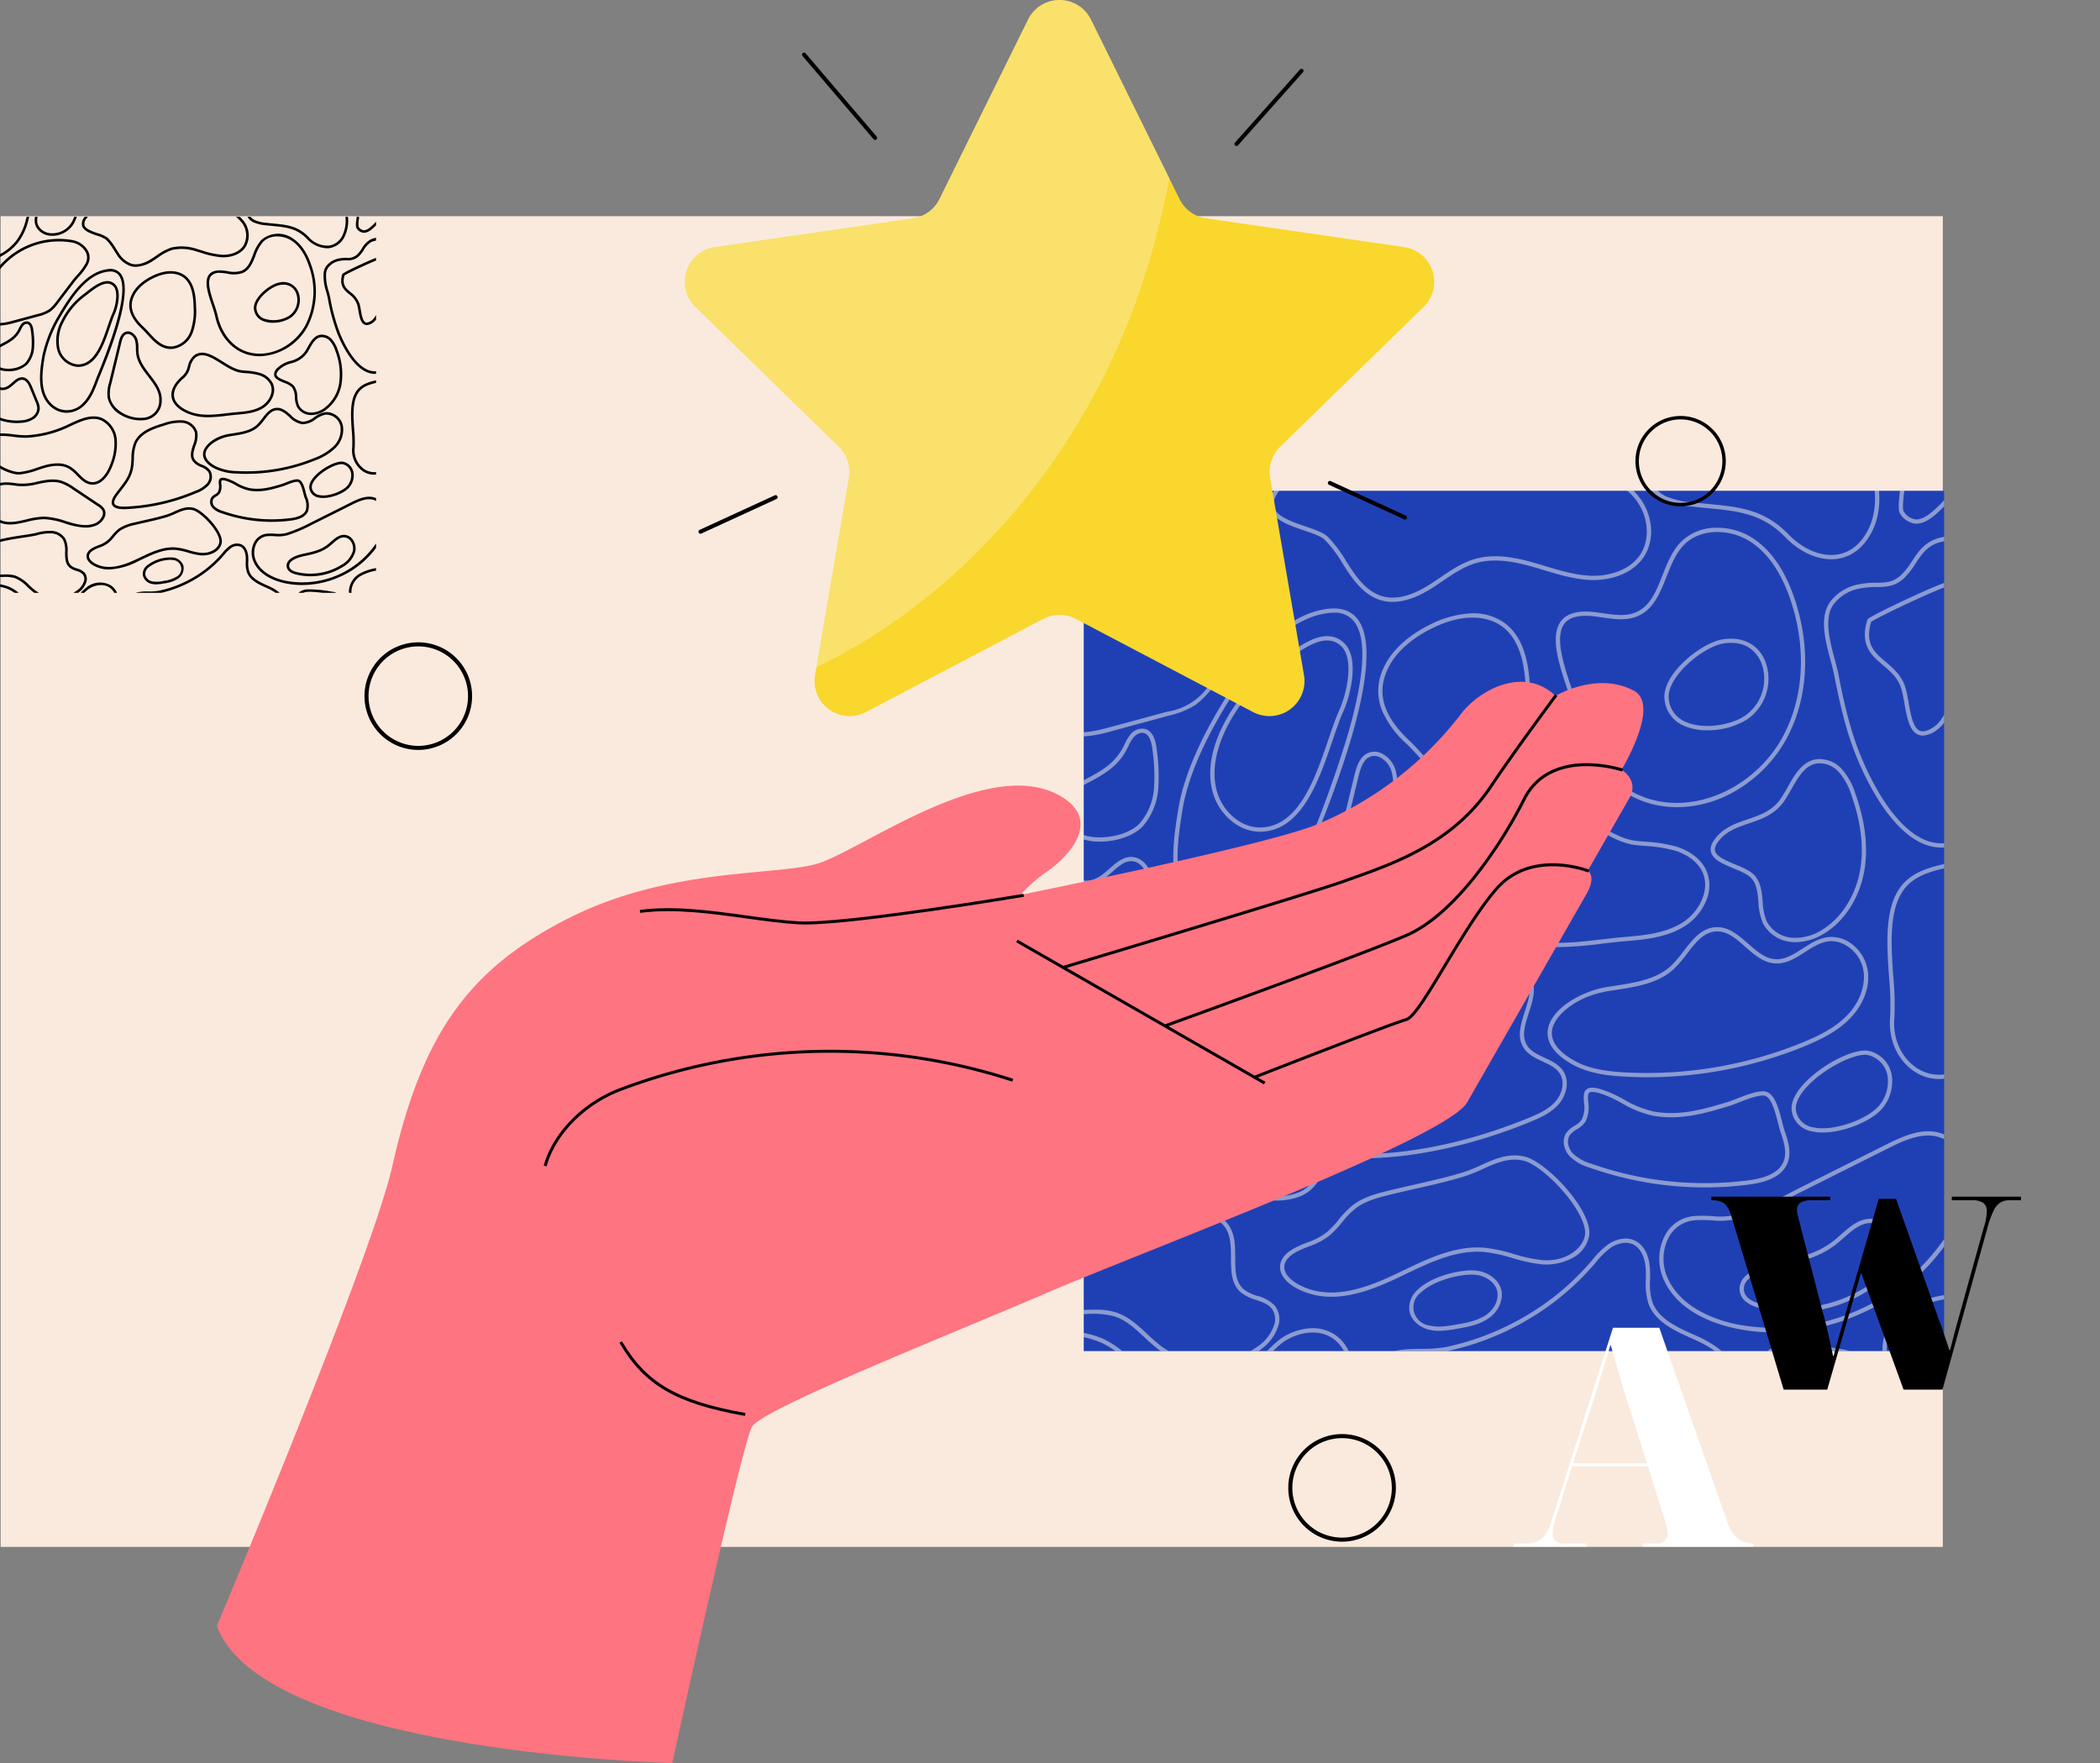 <svg xmlns="http://www.w3.org/2000/svg" xmlns:xlink="http://www.w3.org/1999/xlink" width="563.339" height="472.984" viewBox="0 0 563.339 472.984">
  <rect x="0" y="0" width="563.339" height="472.984" fill="#808080" stroke="none"/>
  <defs>
    <clipPath id="clip-path">
      <rect id="Rectangle_12264" data-name="Rectangle 12264" width="317.493" height="279.517" fill="none"/>
    </clipPath>
    <clipPath id="clip-path-2">
      <rect id="Rectangle_12263" data-name="Rectangle 12263" width="231.617" height="231.617" fill="none"/>
    </clipPath>
    <clipPath id="clip-path-3">
      <rect id="Rectangle_12285" data-name="Rectangle 12285" width="100.878" height="100.878" fill="none"/>
    </clipPath>
    <clipPath id="clip-path-4">
      <rect id="Rectangle_12310" data-name="Rectangle 12310" width="404.78" height="472.984" fill="none"/>
    </clipPath>
    <clipPath id="clip-path-5">
      <rect id="Rectangle_12309" data-name="Rectangle 12309" width="404.782" height="472.982" fill="none"/>
    </clipPath>
    <clipPath id="clip-path-6">
      <rect id="Rectangle_12308" data-name="Rectangle 12308" width="130.017" height="179.014" fill="none"/>
    </clipPath>
  </defs>
  <g id="digital-experience-UI" transform="translate(-1075.076 -3915.498)">
    <rect id="Rectangle_12307" data-name="Rectangle 12307" width="521" height="357" transform="translate(1075.25 3973.498)" fill="#faeadd"/>
    <g id="Groupe_3375" data-name="Groupe 3375" transform="translate(1133.25 3915.498)">
      <rect id="Rectangle_12262" data-name="Rectangle 12262" width="230.81" height="230.81" transform="translate(232.547 131.664)" fill="#1f40b5"/>
      <g id="Groupe_3363" data-name="Groupe 3363" transform="translate(187.672 112.301)" opacity="0.55">
        <g id="Groupe_3362" data-name="Groupe 3362">
          <g id="Groupe_3361" data-name="Groupe 3361" clip-path="url(#clip-path)">
            <g id="Groupe_3360" data-name="Groupe 3360" transform="translate(44.067 18.555)">
              <g id="Groupe_3359" data-name="Groupe 3359" clip-path="url(#clip-path-2)">
                <path id="Tracé_13972" data-name="Tracé 13972" d="M1140.556,1201.144h-.078c-5.675-.032-11.123-4.8-12.673-11.082-1.576-6.391.638-12.875,2.774-17.19a45.281,45.281,0,0,1,13.4-16.093c.588-.44,1.222-.934,1.892-1.458,2.513-1.962,5.641-4.4,8.687-5.7,3.667-1.557,6.644-1.174,8.846,1.14,3.953,4.152,1.376,14.138-.406,18.056-.971,2.134-1.921,4.927-2.926,7.884-1.815,5.339-3.874,11.39-6.864,16.143-3.512,5.581-7.65,8.3-12.646,8.3m-.072-1.142h.07c10.384,0,14.844-13.118,18.431-23.665,1.015-2.985,1.974-5.8,2.968-7.989a30.145,30.145,0,0,0,2.265-8.649c.272-2.642.208-6.2-1.646-8.148-4.272-4.487-11.053.805-16,4.67-.675.527-1.313,1.025-1.911,1.472a44.131,44.131,0,0,0-13.056,15.686c-2.051,4.143-4.182,10.353-2.689,16.409,1.429,5.793,6.4,10.184,11.571,10.213" transform="translate(-1092.529 -1108.866)" fill="#e5e5e5"/>
                <path id="Tracé_13973" data-name="Tracé 13973" d="M1100.106,1204.235a13.974,13.974,0,0,1-5.573-1.171,16.71,16.71,0,0,1-8.072-7.793c-4.1-7.816-2.371-18.434-1.225-25.46,1.521-9.326,6.445-19.177,10.308-25.8,7.469-12.8,16.828-26.115,29.609-27.8,3.645-.48,6.394.446,8.173,2.754,8.342,10.822-7.551,49.642-12.773,62.4-.6,1.471-1.037,2.534-1.258,3.125-1.908,5.106-4.07,10.893-8.322,15.022a15.624,15.624,0,0,1-10.866,4.723m26.867-87.008a12.807,12.807,0,0,0-1.671.116c-12.292,1.622-21.442,14.683-28.772,27.246-3.814,6.537-8.675,16.252-10.167,25.405-1.121,6.876-2.816,17.267,1.109,24.746a15.585,15.585,0,0,0,7.514,7.276c5.1,2.206,10.777.963,15.19-3.323,4.068-3.951,6.182-9.61,8.048-14.6.227-.607.665-1.678,1.271-3.158a314.5,314.5,0,0,0,11.333-31.481c4.408-15.419,4.943-25.442,1.592-29.789a6.426,6.426,0,0,0-5.448-2.435" transform="translate(-1059.043 -1083.71)" fill="#e5e5e5"/>
                <path id="Tracé_13974" data-name="Tracé 13974" d="M1285.32,1338.75a23.356,23.356,0,0,1-11.714-3.323c-4.373-2.606-7.236-6.258-8.062-10.283-.643-3.133.132-6.345.817-9.178l6.112-25.305c.619-2.564,1.5-5.064,3.77-5.986a4.322,4.322,0,0,1,3.572.18,7.435,7.435,0,0,1,3.679,4.423,19.747,19.747,0,0,1,.6,5.309,28.8,28.8,0,0,0,.213,3.452c.7,4.844,3.914,9.027,7.022,13.073,3.634,4.731,7.392,9.623,7.134,15.6a12.162,12.162,0,0,1-3.656,8.755,13.083,13.083,0,0,1-7.985,3.221q-.741.06-1.5.059m-18.658-13.836c1.646,8.02,11.952,13.284,20.067,12.639,6.455-.516,10.316-4.484,10.592-10.887.24-5.566-3.228-10.081-6.9-14.86-3.2-4.162-6.5-8.466-7.246-13.605a29.618,29.618,0,0,1-.225-3.591,18.614,18.614,0,0,0-.552-5.005,6.246,6.246,0,0,0-3.078-3.722,3.244,3.244,0,0,0-2.648-.152c-1.789.729-2.542,2.929-3.091,5.2l-6.112,25.305c-.656,2.717-1.4,5.8-.808,8.68" transform="translate(-1199.044 -1213.566)" fill="#e5e5e5"/>
                <path id="Tracé_13975" data-name="Tracé 13975" d="M960.731,1287.534a15.754,15.754,0,0,1-4.639-.654c-3.539-1.1-5.748-3.52-6.222-6.814-.5-3.458,1.812-6.548,6.863-9.186,4.617-2.411,8.056-4.451,10.272-8.769.127-.248.249-.5.372-.752a11.747,11.747,0,0,1,1.521-2.553,4.043,4.043,0,0,1,3.792-1.548c1.8.4,2.9,2.215,3.26,5.4a50.12,50.12,0,0,1,.43,10.712,17.368,17.368,0,0,1-4.1,9.99c-2.395,2.593-7.1,4.169-11.551,4.169m11.305-29.2a3.23,3.23,0,0,0-2.269,1.215,10.744,10.744,0,0,0-1.364,2.313c-.126.26-.252.519-.383.775-2.37,4.617-5.954,6.75-10.759,9.259-4.576,2.389-6.682,5.085-6.262,8.011a7.178,7.178,0,0,0,5.431,5.886c4.9,1.525,12.059,0,15.013-3.2a16.244,16.244,0,0,0,3.8-9.332,49.285,49.285,0,0,0-.429-10.467c-.3-2.651-1.1-4.137-2.37-4.417a1.915,1.915,0,0,0-.408-.044" transform="translate(-955.585 -1192.59)" fill="#e5e5e5"/>
                <path id="Tracé_13976" data-name="Tracé 13976" d="M937.121,1087.831a10.716,10.716,0,0,1-7.095-2.28,10.36,10.36,0,0,1-3.518-7.207,22.994,22.994,0,0,1,.882-8.341,48.209,48.209,0,0,1,54.678-34.4,13.63,13.63,0,0,1,9.171,6.1,8.651,8.651,0,0,1,.746,7.45,10.279,10.279,0,0,1-.419,1.008,36.946,36.946,0,0,1-5.624,7.642c-1.063,1.22-2.068,2.373-2.922,3.5l-9.671,12.711a23.239,23.239,0,0,1-4.958,5.267,23.56,23.56,0,0,1-7.44,2.98l-15.449,4.188a33.012,33.012,0,0,1-8.381,1.392m36.834-51.787a47.014,47.014,0,0,0-45.466,34.268c-.858,3.041-2.354,10.526,2.266,14.36,3.658,3.035,9.106,2.113,14.448.665l15.449-4.187a16.612,16.612,0,0,0,11.789-7.836l9.671-12.71c.878-1.154,1.894-2.32,2.97-3.555a36.162,36.162,0,0,0,5.455-7.385,9.1,9.1,0,0,0,.372-.9h0a7.54,7.54,0,0,0-.655-6.494,12.444,12.444,0,0,0-8.381-5.551,46.094,46.094,0,0,0-7.917-.679" transform="translate(-937.538 -1021.063)" fill="#e5e5e5"/>
                <path id="Tracé_13977" data-name="Tracé 13977" d="M1350.08,1169.423c-6.267,0-10.366-4.5-14.339-8.865-1.222-1.342-2.377-2.61-3.594-3.754a25.594,25.594,0,0,1-6.315-8.459,13.9,13.9,0,0,1-.289-10.569c2.43-6.577,8.5-10.681,13.168-12.965a27.661,27.661,0,0,1,9.921-2.862,14.515,14.515,0,0,1,9.682,2.369c6.035,4.243,6.954,12.637,7.081,19.475.1,5.134.018,10.563-2.007,15.56-2.231,5.5-6.842,9.42-11.747,9.979a13.757,13.757,0,0,1-1.559.09m-23.468-31.251c-2.191,5.929-.125,11.752,6.315,17.8,1.25,1.174,2.474,2.518,3.657,3.817,3.805,4.178,7.731,8.489,13.537,8.489a12.192,12.192,0,0,0,1.388-.08c4.5-.512,8.742-4.153,10.818-9.274,1.945-4.8,2.017-10.095,1.924-15.11-.122-6.568-.981-14.614-6.6-18.562-2.13-1.5-8.19-4.438-18.445.584-4.479,2.193-10.3,6.113-12.6,12.336" transform="translate(-1244.828 -1088.19)" fill="#e5e5e5"/>
                <path id="Tracé_13978" data-name="Tracé 13978" d="M1229.715,979.053a11.009,11.009,0,0,1-3.141-.444c-3.113-.922-5.847-3.239-8.6-7.293-.564-.83-1.111-1.691-1.639-2.524a33.856,33.856,0,0,0-4.784-6.376c-1.008-.972-3.251-1.74-5.626-2.553-3.818-1.307-8.145-2.789-9.086-5.795-.5-1.611,0-3.409,1.531-5.5,2.184-2.971,5.968-4.066,9.731-4.807,19.828-3.9,40.279-3.125,60.057-2.371,5.075.194,10.324.393,15.345,1.788,5.632,1.565,10.209,4.578,12.888,8.485,3.238,4.722,3.583,10.79.86,15.1-3.154,4.992-9.48,6.585-14.349,6.411-4.312-.154-8.5-1.415-12.551-2.634-.987-.3-2.008-.6-3.011-.889-4.69-1.332-10.175-2.492-15.3-.995-3.236.945-6.13,2.915-8.929,4.82-.962.654-1.956,1.331-2.954,1.961-3.814,2.4-7.308,3.612-10.433,3.612m14.138-37.133a183.759,183.759,0,0,0-35.536,2.965c-3.537.7-7.078,1.707-9.032,4.364-1.3,1.774-1.75,3.239-1.361,4.479.769,2.454,4.805,3.836,8.367,5.056,2.5.855,4.858,1.663,6.048,2.811a34.729,34.729,0,0,1,4.956,6.586c.524.825,1.065,1.678,1.619,2.493,2.6,3.824,5.137,6,7.984,6.84,3.53,1.045,7.783.023,12.641-3.039.982-.619,1.967-1.29,2.921-1.939,2.872-1.955,5.842-3.976,9.251-4.972,5.406-1.578,11.089-.384,15.935.993,1.011.287,2.036.6,3.028.894,3.981,1.2,8.1,2.437,12.263,2.586,4.555.164,10.448-1.3,13.343-5.88,2.445-3.869,2.1-9.562-.836-13.845-2.527-3.685-6.878-6.538-12.252-8.03-4.892-1.359-10.073-1.557-15.082-1.748-8-.305-16.122-.614-24.257-.614" transform="translate(-1146.063 -948.43)" fill="#e5e5e5"/>
                <path id="Tracé_13979" data-name="Tracé 13979" d="M1565.793,1096.2q-1.361,0-2.714-.131a25.538,25.538,0,0,1-16.444-8.14,34.633,34.633,0,0,1-8.193-16.427,66.769,66.769,0,0,0-1.978-6.524c-2.329-6.915-4.969-14.752-1.777-18.784,1.549-1.956,4.348-2.759,8.319-2.386.966.091,1.955.234,2.911.371,3.148.454,6.122.884,8.822-.277,3.842-1.653,5.423-5.667,7.1-9.917,1.254-3.184,2.551-6.476,4.892-8.894a13.37,13.37,0,0,1,9.227-3.851,17.5,17.5,0,0,1,9.909,2.672c4.983,3.159,8.824,8.671,11.415,16.382,4.433,13.2,3.627,26.906-2.212,37.616a36.49,36.49,0,0,1-13.456,13.818,31.348,31.348,0,0,1-15.819,4.471m-24.6-51.34c-2.651,0-4.534.684-5.61,2.043-2.807,3.546-.162,11.4,1.964,17.711a67.27,67.27,0,0,1,2.011,6.649,33.5,33.5,0,0,0,7.913,15.889,24.091,24.091,0,0,0,15.718,7.782c11.91,1.158,24.6-6.066,30.876-17.569,5.688-10.432,6.464-23.811,2.132-36.706-2.505-7.457-6.188-12.767-10.944-15.782-5.095-3.23-13.111-3.735-17.7,1.009-2.182,2.254-3.437,5.438-4.65,8.518-1.686,4.28-3.43,8.706-7.709,10.547-2.995,1.288-6.27.815-9.436.358-.942-.136-1.916-.276-2.854-.365q-.9-.085-1.707-.085" transform="translate(-1405.778 -1010.508)" fill="#e5e5e5"/>
                <path id="Tracé_13980" data-name="Tracé 13980" d="M1460.773,1381.079a31.055,31.055,0,0,1-12.489-2.289c-5.817-2.509-9.2-5.973-9.8-10.016-.612-4.187,1.765-8.662,6.873-12.943h0c1.746-1.464,2.427-3.618,3.149-5.9.774-2.446,1.575-4.975,3.8-6.6,5.208-3.8,11.293.013,17.178,3.7,4.051,2.54,8.241,5.167,12.284,5.567.736.073,1.49.136,2.219.2a40.351,40.351,0,0,1,8.157,1.251c3.941,1.17,6.968,3.537,8.305,6.494a10.278,10.278,0,0,1-.167,8.35,14.921,14.921,0,0,1-5.631,6.573c-4.92,3.1-10.945,3.612-16.261,4.063-1.975.167-4.016.407-5.989.638a100.5,100.5,0,0,1-11.632.91m-3.647-38.182a6.832,6.832,0,0,0-4.143,1.358c-1.923,1.4-2.633,3.647-3.385,6.022-.739,2.336-1.5,4.751-3.5,6.428h0c-4.789,4.013-7.028,8.129-6.477,11.9.531,3.631,3.684,6.79,9.119,9.133,7.39,3.187,15.6,2.225,23.536,1.294,1.982-.233,4.032-.473,6.026-.642,5.186-.44,11.064-.939,15.749-3.891,4.291-2.7,7.562-8.629,5.366-13.486-1.2-2.655-3.967-4.795-7.59-5.87a39.495,39.495,0,0,0-7.927-1.208c-.733-.061-1.492-.125-2.237-.2-4.309-.427-8.615-3.126-12.777-5.736s-8.144-5.106-11.755-5.106" transform="translate(-1332.611 -1257.85)" fill="#e5e5e5"/>
                <path id="Tracé_13981" data-name="Tracé 13981" d="M1080.381,923.763q-.566,0-1.13-.047c-3.926-.329-7.279-2.362-8.753-5.3-.791-1.581-2.2-5.927,1.833-12.129a27.763,27.763,0,0,1,20.731-12.316c3.349-.259,5.493.375,6.556,1.94,1.988,2.926-.543,8.106-2.777,12.676-.687,1.406-1.336,2.735-1.745,3.8a29.106,29.106,0,0,1-1.628,3.725,15.3,15.3,0,0,1-13.087,7.651m14.044-28.711q-.6,0-1.275.052a26.6,26.6,0,0,0-19.862,11.8c-3.707,5.708-2.472,9.592-1.768,11,1.016,2.029,3.6,4.324,7.826,4.678a14.072,14.072,0,0,0,13.122-7.018,28.243,28.243,0,0,0,1.561-3.58c.428-1.118,1.088-2.469,1.786-3.9,1.993-4.079,4.474-9.155,2.859-11.533-.676-.995-2.1-1.5-4.25-1.5" transform="translate(-1048.03 -912.264)" fill="#e5e5e5"/>
                <path id="Tracé_13982" data-name="Tracé 13982" d="M1688.643,938.679c-4.155,0-8.627-2.111-12.275-5.868-6.236-6.423-12.746-7.051-20.988-7.846-1.278-.123-2.6-.251-3.972-.4a23.622,23.622,0,0,1-7.558-1.718,8.321,8.321,0,0,1-4.924-6.09c-.479-3.714,2.518-6.953,5.58-8.115,3.331-1.264,6.946-.823,10.043-.225.668.129,1.346.272,2,.409a31.536,31.536,0,0,0,7.608.967c3.8-.147,7.437-1.707,10.959-3.215.861-.369,1.751-.75,2.63-1.105,6.091-2.459,10.712-2.827,14.541-1.155,4.127,1.8,7.257,6.245,8.588,12.19.86,3.842,1.335,9.514-1.283,14.711-2.117,4.2-5.29,6.737-9.177,7.332a11.713,11.713,0,0,1-1.775.133m-39.314-29.712a12.382,12.382,0,0,0-4.417.738c-2.654,1.007-5.257,3.768-4.853,6.9.321,2.488,2.422,4.32,4.282,5.2a22.408,22.408,0,0,0,7.194,1.615c1.363.152,2.681.279,3.955.4,8.475.818,15.169,1.464,21.7,8.187,3.917,4.034,8.8,6.055,13.058,5.4,3.506-.537,6.386-2.86,8.33-6.717,1.925-3.82,2.347-8.773,1.189-13.948-1.25-5.586-4.141-9.738-7.93-11.393-3.53-1.541-7.869-1.17-13.657,1.167-.869.351-1.753.73-2.608,1.1-3.617,1.549-7.358,3.152-11.365,3.307a32.372,32.372,0,0,1-7.887-.99c-.651-.137-1.324-.278-1.983-.406a26.591,26.591,0,0,0-5.005-.567" transform="translate(-1487.315 -919.501)" fill="#e5e5e5"/>
                <path id="Tracé_13983" data-name="Tracé 13983" d="M1738.031,1342.122q-.484,0-.98-.041a9.593,9.593,0,0,1-7.856-5.07,16.257,16.257,0,0,1-1.188-5.671c-.212-2.41-.412-4.686-1.865-6.347-.94-1.074-2.931-1.9-4.856-2.7-2.732-1.132-5.558-2.3-6.026-4.443-.28-1.278.31-2.684,1.8-4.3,2.238-2.419,5.179-3.417,8.023-4.383,3.434-1.166,6.679-2.268,8.974-5.663.628-.928,1.225-1.982,1.8-3,1.923-3.4,3.911-6.908,7.754-7.473a8.132,8.132,0,0,1,6.934,2.83,18.545,18.545,0,0,1,3.511,6.533c2.559,7.261,3.379,14.007,2.438,20.049-1.123,7.213-5.014,13.6-10.406,17.076a15.187,15.187,0,0,1-8.061,2.6m-3.025-37.972c-2.511,3.713-6.091,4.929-9.553,6.1-2.834.962-5.511,1.871-7.552,4.078-1.2,1.3-1.717,2.4-1.526,3.278.341,1.557,2.887,2.612,5.349,3.632,2.047.848,4.163,1.725,5.278,3,1.7,1.941,1.924,4.512,2.143,7a15.425,15.425,0,0,0,1.08,5.277,8.436,8.436,0,0,0,6.922,4.426,13.6,13.6,0,0,0,8.326-2.379c5.123-3.306,8.823-9.4,9.9-16.293.912-5.854.109-12.412-2.386-19.493a17.553,17.553,0,0,0-3.277-6.142,6.991,6.991,0,0,0-5.925-2.47c-3.29.483-5.056,3.6-6.926,6.905-.588,1.038-1.2,2.113-1.849,3.078" transform="translate(-1546.206 -1220.205)" fill="#e5e5e5"/>
                <path id="Tracé_13984" data-name="Tracé 13984" d="M1672.339,1176.184a15.339,15.339,0,0,1-6.312-1.225,8.52,8.52,0,0,1-5.172-7.115c-.336-2.994,1.621-6.718,5.369-10.217,3.294-3.075,7.311-5.368,10.232-5.841,5.326-.862,9.6,1.341,11.423,5.893a13.245,13.245,0,0,1-4.72,15.5,20.224,20.224,0,0,1-10.821,3m4.3-23.271c-5.569.9-15.293,9.062-14.65,14.8a7.339,7.339,0,0,0,4.511,6.2c4.812,2.2,12.3.876,16.011-1.68a12.079,12.079,0,0,0,4.309-14.136c-.776-1.931-3.32-6.3-10.181-5.192" transform="translate(-1504.247 -1111.114)" fill="#e5e5e5"/>
                <path id="Tracé_13985" data-name="Tracé 13985" d="M1879.938,1115.044a12.68,12.68,0,0,1-4.8-.939c-9.386-3.859-15.883-17.96-18.24-23.844-2.849-7.111-4.439-14.543-5.824-21.546-.231-1.168-.586-2.5-.962-3.907-1.015-3.8-2.165-8.11-1.621-11.793a8.94,8.94,0,0,1,1.4-3.758,12.516,12.516,0,0,1,8.073-4.891,23.243,23.243,0,0,1,4.43-.37c2.445-.034,4.377-.061,6.473-1.911a18.556,18.556,0,0,0,3.076-3.867c1.285-1.942,2.613-3.951,4.914-5.268,5.722-3.274,13.2-.169,16.594,4.786,4.222,6.163,3.35,13.868,2.455,17.912a75.99,75.99,0,0,1-4.294,12.4c-.636,1.542-1.294,3.137-1.9,4.714-1.837,4.806-3.817,11.128-2.812,17.4a41.944,41.944,0,0,0,1.495,5.743c.47,1.511.957,3.074,1.3,4.657,1.213,5.638-.2,9-1.6,10.826a9.447,9.447,0,0,1-5.958,3.464,12.31,12.31,0,0,1-2.2.2m2.188-82.266a9.487,9.487,0,0,0-4.7,1.162c-2.065,1.182-3.261,2.991-4.528,4.907a19.73,19.73,0,0,1-3.273,4.094c-2.413,2.13-4.744,2.162-7.212,2.2a22,22,0,0,0-4.221.347,11.393,11.393,0,0,0-7.354,4.414,7.712,7.712,0,0,0-1.212,3.283c-.51,3.45.608,7.638,1.594,11.332.381,1.427.741,2.775.979,3.98,1.374,6.95,2.951,14.323,5.764,21.344,2.3,5.749,8.631,19.519,17.615,23.212,3.615,1.487,8.912,1.165,11.613-2.359,2.391-3.12,1.9-7.537,1.39-9.892-.33-1.533-.809-3.071-1.272-4.558a42.849,42.849,0,0,1-1.532-5.9c-1.049-6.541.984-13.049,2.873-17.989.609-1.592,1.27-3.193,1.909-4.742a75.136,75.136,0,0,0,4.235-12.207c.855-3.864,1.7-11.213-2.282-17.02a12.709,12.709,0,0,0-10.384-5.6" transform="translate(-1648.962 -1018.513)" fill="#e5e5e5"/>
                <path id="Tracé_13986" data-name="Tracé 13986" d="M889.069,945.059a8.918,8.918,0,0,1-5.492-1.549c-3.529-2.711-2.937-8.006-2.271-10.921a43.121,43.121,0,0,1,33.747-32.069c5.307-.933,8.766.392,9.737,3.733.661,2.274-.272,3.516-1.174,4.717a9.585,9.585,0,0,0-1.187,1.878,62.385,62.385,0,0,0-2.783,8.123c-1.421,4.883-2.763,9.5-6.407,13.943l-.442-.362.442.362a33.042,33.042,0,0,1-22.862,12.1c-.4.026-.844.046-1.31.046M918.1,901.378a16.755,16.755,0,0,0-2.846.267,41.951,41.951,0,0,0-32.831,31.2c-.606,2.648-1.171,7.437,1.853,9.761,1.359,1.044,3.276,1.447,6.032,1.269a31.881,31.881,0,0,0,22.052-11.683c3.5-4.267,4.807-8.77,6.194-13.538a63.384,63.384,0,0,1,2.836-8.269,10.65,10.65,0,0,1,1.317-2.1c.866-1.154,1.492-1.987.99-3.713-.739-2.544-3.237-3.194-5.6-3.194" transform="translate(-902.338 -917.14)" fill="#e5e5e5"/>
                <path id="Tracé_13987" data-name="Tracé 13987" d="M931.555,1435.866a32.184,32.184,0,0,1-20.673-7.542,16.927,16.927,0,0,1-4.911-6.185,9.365,9.365,0,0,1,1-9,6.263,6.263,0,0,1,6.1-2.39,14.528,14.528,0,0,1,4.993,1.986c2.607,1.444,4.859,2.692,8.265.534a21.626,21.626,0,0,0,2.578-2.054c2-1.764,4.07-3.587,6.744-3.056,2.7.537,4.156,3.275,5.228,5.882l3.4,8.281a12.426,12.426,0,0,1,1.233,4.743,8.122,8.122,0,0,1-3.9,6.5,15.435,15.435,0,0,1-7.218,2.175c-.947.086-1.9.129-2.843.129m-19.586-24.06a5.007,5.007,0,0,0-4.092,2.028,8.176,8.176,0,0,0-.854,7.859,15.827,15.827,0,0,0,4.6,5.758,31.011,31.011,0,0,0,22.675,7.149,14.368,14.368,0,0,0,6.7-2,6.976,6.976,0,0,0,3.384-5.551,11.394,11.394,0,0,0-1.148-4.3l-3.4-8.281c-1-2.444-2.231-4.765-4.395-5.2-2.119-.422-3.89,1.139-5.766,2.792a22.4,22.4,0,0,1-2.722,2.162c-3.978,2.52-6.749.985-9.43-.5a13.646,13.646,0,0,0-4.6-1.855,6.56,6.56,0,0,0-.945-.071" transform="translate(-921.212 -1309.016)" fill="#e5e5e5"/>
                <path id="Tracé_13988" data-name="Tracé 13988" d="M1550.268,1530.784q-3.03,0-6.051-.167c-4.356-.242-9.386-.8-13.665-3.1-6.419-3.457-7.277-7.14-6.866-9.62.91-5.5,8.864-10.139,15.711-11.286.78-.13,1.57-.253,2.363-.377,5.458-.85,11.1-1.728,15-5.381a32.412,32.412,0,0,0,3.325-3.892c2.373-3.086,4.826-6.277,8.745-6.432,3.385-.136,6,2.165,8.527,4.389,2.347,2.067,4.564,4.019,7.342,4.2,2.613.169,4.886-1.294,7.293-2.841,2.083-1.339,4.237-2.724,6.712-3.058a8.947,8.947,0,0,1,6.9,2.158,11.036,11.036,0,0,1,3.8,6.328c.848,4.49-.919,9.488-4.727,13.37-3.508,3.576-8.157,5.769-12.243,7.442a111.806,111.806,0,0,1-42.166,8.276m-10.777-23.614.094.563c-8.3,1.39-14.129,6.452-14.773,10.346-.5,3.031,1.67,5.945,6.281,8.429,4.081,2.2,8.956,2.734,13.187,2.969a110.54,110.54,0,0,0,47.721-8.025c3.978-1.629,8.5-3.756,11.86-7.185,3.493-3.562,5.187-8.3,4.42-12.359-.867-4.59-5.272-8.125-9.424-7.566-2.224.3-4.269,1.615-6.247,2.887-2.457,1.579-4.995,3.21-7.984,3.02-3.166-.2-5.635-2.377-8.023-4.479-2.465-2.171-4.791-4.221-7.727-4.105-3.384.134-5.57,2.977-7.884,5.987a33.3,33.3,0,0,1-3.45,4.029c-4.157,3.894-9.978,4.8-15.606,5.676-.789.123-1.575.245-2.35.375Z" transform="translate(-1398.361 -1372.644)" fill="#e5e5e5"/>
                <path id="Tracé_13989" data-name="Tracé 13989" d="M1936.7,1470.659a11.908,11.908,0,0,1-6.177-1.728c-4.761-2.855-7.5-8.623-6.985-14.694a76.555,76.555,0,0,0-.284-10.937c-.622-8.926-1.326-19.042,3.588-24.8,3.183-3.729,8.191-4.96,13.477-5.988,3.048-.593,6.236-1.037,8.779.563,2.836,1.783,3.706,5.384,4.184,8.671a132.854,132.854,0,0,1,1.367,20.648,48.3,48.3,0,0,1-1.859,14.188,21.519,21.519,0,0,1-8.335,11.62,14.273,14.273,0,0,1-7.755,2.458m-8.99-51.418c-4.612,5.4-3.924,15.273-3.318,23.981a77.223,77.223,0,0,1,.282,11.113c-.481,5.64,2.045,10.985,6.435,13.618,3.839,2.3,8.477,2.045,12.724-.708a20.382,20.382,0,0,0,7.869-11.012,47.265,47.265,0,0,0,1.8-13.852,131.724,131.724,0,0,0-1.355-20.47c-.441-3.029-1.22-6.333-3.662-7.869-2.192-1.378-5.012-.98-7.953-.408-5.079.988-9.883,2.159-12.826,5.608" transform="translate(-1706.419 -1312.031)" fill="#e5e5e5"/>
                <path id="Tracé_13990" data-name="Tracé 13990" d="M994.615,1555.257a8.4,8.4,0,0,1-1.107-.074c-3.509-.465-6.014-3.018-8.436-5.486a25.757,25.757,0,0,0-4.815-4.168c-3.69-2.219-8.742-2.444-15.014-.668-1.539.436-3.094.955-4.6,1.457a45.652,45.652,0,0,1-10.87,2.661c-3.216.244-8.394-1.457-13.192-4.335-5.281-3.168-8.88-6.95-9.874-10.376-.705-2.431-.451-5.911,4.761-8.68,4.061-2.158,9.544-1.519,14.846-.9a46.664,46.664,0,0,0,8.011.5,68.032,68.032,0,0,0,23.712-5.892c.808-.366,1.646-.759,2.456-1.138,6.236-2.922,13.3-6.235,19.817-3.57,4.641,1.9,8.146,6.908,8.927,12.763.765,5.732-.869,11.379-2.377,15.657-2.137,6.06-6.427,12.245-12.245,12.245m-21.747-12.719a15.214,15.214,0,0,1,7.978,2.013,26.606,26.606,0,0,1,5.041,4.346c2.393,2.438,4.653,4.741,7.772,5.154,5.7.755,10-5.4,12.125-11.419,1.467-4.158,3.056-9.635,2.323-15.126-.729-5.457-3.958-10.111-8.228-11.858-6.05-2.474-12.583.587-18.9,3.548-.813.381-1.654.775-2.469,1.144a69.177,69.177,0,0,1-24.109,5.991,47.461,47.461,0,0,1-8.218-.508c-5.128-.6-10.431-1.216-14.178.774-3.641,1.934-5.054,4.408-4.2,7.354.9,3.106,4.4,6.738,9.364,9.715,4.609,2.765,9.523,4.406,12.519,4.175a44.792,44.792,0,0,0,10.6-2.605c1.517-.506,3.085-1.03,4.649-1.473a29.352,29.352,0,0,1,7.936-1.225" transform="translate(-937.54 -1390.465)" fill="#e5e5e5"/>
                <path id="Tracé_13991" data-name="Tracé 13991" d="M1284.8,1578.169c-3.947,0-6.285-.8-7.138-2.426-.834-1.593-.191-3.807,1.965-6.766.809-1.109,1.63-2.167,2.425-3.189,3.325-4.278,6.2-7.973,7.025-13.7.236-1.631.316-3.339.392-4.992.154-3.322.314-6.757,1.741-9.852,3.11-6.746,10.97-9.559,18.092-11.667,3.51-1.038,7.488-2.216,11.45-1.731,3.632.444,7.974,2.843,8.923,7.063.619,2.749-.3,5.583-1.188,8.324-1.053,3.251-2.048,6.322-.329,8.826,1.019,1.485,2.731,2.276,4.543,3.115,1.926.891,3.918,1.812,5.089,3.656,1.771,2.791.731,6.531-1.212,8.783-2.01,2.329-4.854,3.622-7.595,4.745-14.865,6.1-29.886,9.485-43.442,9.8q-.379.009-.741.009m4.842-26,.565.082c-.872,6.026-3.972,10.014-7.253,14.237-.789,1.016-1.605,2.066-2.4,3.161-1.85,2.538-2.481,4.41-1.877,5.564.674,1.288,2.975,1.894,6.841,1.805,13.418-.314,28.3-3.674,43.035-9.717,2.613-1.071,5.319-2.3,7.164-4.435,1.668-1.933,2.585-5.1,1.112-7.426-.99-1.56-2.745-2.372-4.6-3.231s-3.808-1.761-5-3.5c-2.037-2.968-.908-6.453.185-9.824.841-2.595,1.71-5.278,1.16-7.721-.828-3.681-4.7-5.784-7.948-6.181-3.728-.455-7.585.686-10.988,1.693-6.883,2.036-14.469,4.737-17.379,11.05-1.333,2.892-1.481,6.067-1.637,9.427-.078,1.679-.159,3.416-.4,5.1Z" transform="translate(-1208.304 -1398.275)" fill="#e5e5e5"/>
                <path id="Tracé_13992" data-name="Tracé 13992" d="M1818.579,1657.51a13.088,13.088,0,0,1-2.625-.247,6.667,6.667,0,0,1-5.567-4.985c-.572-2.248.49-4.931,3.07-7.756,4.712-5.159,13.3-9.59,17.333-8.945a8.024,8.024,0,0,1,6.3,6.442,11.245,11.245,0,0,1-2.333,8.8c-2.584,3.37-10.184,6.693-16.179,6.693m11.345-20.856c-3.883,0-11.545,4.172-15.624,8.638-1.61,1.763-3.4,4.357-2.806,6.7a5.526,5.526,0,0,0,4.69,4.149c5.7,1.17,14.935-2.459,17.668-6.023a10.09,10.09,0,0,0,2.119-7.883,6.956,6.956,0,0,0-5.36-5.535,4.347,4.347,0,0,0-.686-.051" transform="translate(-1619.547 -1484.531)" fill="#e5e5e5"/>
                <path id="Tracé_13993" data-name="Tracé 13993" d="M1580.4,1705.915a92.569,92.569,0,0,1-30.85-5.285,12.8,12.8,0,0,1-5.484-3.143c-1.431-1.59-2.182-4.343-.757-6.315a7.417,7.417,0,0,1,2.14-1.8,5.686,5.686,0,0,0,1.934-1.673,7.7,7.7,0,0,0,.6-4.594c-.11-1.484-.205-2.765.673-3.486.708-.582,1.848-.613,3.7-.1a31.766,31.766,0,0,1,6.312,2.8,27.6,27.6,0,0,0,8.015,3.238c7.149,1.287,13.719-.7,20.072-2.62.505-.153,1.251-.447,2.115-.788,3.541-1.4,6.61-2.5,8.294-1.794h0l.063.028c2.137.979,3.13,4.881,3.928,8.016.235.926.439,1.724.636,2.3,1.047,3.034,1.894,5.986.767,8.739-1.269,3.1-4.631,4.969-10.278,5.708a91.591,91.591,0,0,1-11.876.771m-30.209-25.612a1.262,1.262,0,0,0-.812.2c-.42.345-.342,1.4-.259,2.52a8.694,8.694,0,0,1-.758,5.265,6.614,6.614,0,0,1-2.3,2.048,6.477,6.477,0,0,0-1.831,1.5c-1.036,1.433-.467,3.608.68,4.883a11.858,11.858,0,0,0,5.017,2.831,91.4,91.4,0,0,0,42.2,4.458c5.2-.681,8.269-2.319,9.37-5.008.975-2.385.183-5.114-.79-7.934-.213-.618-.422-1.438-.664-2.388-.659-2.592-1.656-6.508-3.294-7.258l-.032-.014c-1.393-.583-5.175.91-7.434,1.8-.887.35-1.653.653-2.2.819-6.482,1.959-13.186,3.986-20.6,2.651a28.489,28.489,0,0,1-8.35-3.354,30.451,30.451,0,0,0-6.079-2.706,7.25,7.25,0,0,0-1.855-.318" transform="translate(-1412.98 -1518.211)" fill="#e5e5e5"/>
                <path id="Tracé_13994" data-name="Tracé 13994" d="M1000.346,1713.025c-4.228,0-8.508-1.3-12.692-2.571-4.219-1.281-8.581-2.606-12.866-2.615h-.044a47.2,47.2,0,0,0-10.5,1.653c-5.87,1.376-11.94,2.8-17.384.083a13.556,13.556,0,0,1-6.822-15.331c2.846-10.254,11.531-9,18.509-8,4.019.579,8.128-.283,12.1-1.117,4.812-1.01,9.788-2.053,14.744-.616a29.272,29.272,0,0,1,7.919,4.175l15.206,10.139a9.742,9.742,0,0,1,3.249,2.991,5.306,5.306,0,0,1,.325,4.591,10.058,10.058,0,0,1-5.775,5.593,17.01,17.01,0,0,1-5.971,1.022m-25.6-6.327h.047c4.453.009,8.9,1.359,13.2,2.664,6.266,1.9,12.185,3.7,17.936,1.571a8.858,8.858,0,0,0,5.1-4.908,4.239,4.239,0,0,0-.237-3.631,8.883,8.883,0,0,0-2.9-2.615l-15.206-10.139a28.412,28.412,0,0,0-7.6-4.029c-4.682-1.357-9.3-.389-14.191.637-4.072.854-8.282,1.737-12.5,1.13-3.424-.493-7.3-1.053-10.5-.23-3.45.889-5.6,3.242-6.75,7.4a12.383,12.383,0,0,0,6.231,14c5.076,2.533,10.68,1.218,16.614-.173a48.033,48.033,0,0,1,10.76-1.683" transform="translate(-947.707 -1521.798)" fill="#e5e5e5"/>
                <path id="Tracé_13995" data-name="Tracé 13995" d="M1223.008,1796.6a19.793,19.793,0,0,1-6.615-1.09c-4.274-1.5-6.939-3.964-7.131-6.582-.108-1.467.509-3.608,4.057-5.474a31.152,31.152,0,0,1,3.34-1.456,17.177,17.177,0,0,0,5.195-2.768,26.375,26.375,0,0,0,3.181-3.366,23.069,23.069,0,0,1,4.089-4.1c2.873-2.061,6.442-2.938,9.592-3.713,2.177-.535,4.412-1.041,6.575-1.53,4.335-.981,8.817-2,13.086-3.3a41.026,41.026,0,0,0,4.725-1.9c3.725-1.679,7.576-3.414,11.939-2.283,5.91,1.532,18.24,14.678,17.132,21.256a8.543,8.543,0,0,1-4.787,6.065,14.925,14.925,0,0,1-8.031,1.537,42.363,42.363,0,0,1-7.716-1.668,41.733,41.733,0,0,0-7.465-1.626c-7.5-.681-14.672,2.763-21.608,6.093q-.873.42-1.742.834c-5.511,2.622-11.7,5.08-17.815,5.08m49.172-36.793c-2.959,0-5.722,1.245-8.61,2.547a41.886,41.886,0,0,1-4.86,1.951c-4.31,1.319-8.813,2.339-13.169,3.324-2.157.488-4.388.993-6.554,1.526-3.049.75-6.505,1.6-9.2,3.531a21.867,21.867,0,0,0-3.88,3.911,27.271,27.271,0,0,1-3.324,3.509,18.081,18.081,0,0,1-5.512,2.955,30.213,30.213,0,0,0-3.222,1.4c-2.375,1.25-3.568,2.765-3.449,4.381.155,2.12,2.6,4.261,6.371,5.589,7.738,2.72,16.252-.467,23.561-3.945q.867-.412,1.738-.832c7.076-3.4,14.394-6.911,22.206-6.2a42.6,42.6,0,0,1,7.672,1.665,41.489,41.489,0,0,0,7.507,1.63c6.374.565,10.978-3.014,11.591-6.655.43-2.555-1.747-7-5.683-11.6-3.637-4.249-8-7.688-10.609-8.365a10.2,10.2,0,0,0-2.574-.328" transform="translate(-1155.79 -1579.562)" fill="#e5e5e5"/>
                <path id="Tracé_13996" data-name="Tracé 13996" d="M1685.734,1784.342a50.921,50.921,0,0,1-10.337-1.044c-5.4-1.12-15.063-4.235-19.116-12.525a13.67,13.67,0,0,1,.144-12.642,9.793,9.793,0,0,1,7.981-5.027,34.187,34.187,0,0,1,4.56.036,20.233,20.233,0,0,0,7.346-.554,90.2,90.2,0,0,0,14.926-6.4l24.554-12.3c4.752-2.381,9.8-4.571,14.623-2.966,4.359,1.45,7.637,6.181,7.971,11.505.259,4.135-1,8.642-3.856,13.777a55.146,55.146,0,0,1-25.271,22.923,56.754,56.754,0,0,1-23.526,5.213m-19.548-30.159c-.549,0-1.112.017-1.694.06a8.683,8.683,0,0,0-7.076,4.456,12.519,12.519,0,0,0-.109,11.573c3.839,7.852,13.127,10.831,18.322,11.908a55.291,55.291,0,0,0,57.9-26.528c2.744-4.939,3.959-9.241,3.714-13.152-.306-4.872-3.263-9.187-7.192-10.494-4.412-1.467-9.213.63-13.751,2.9l-24.553,12.3a91.006,91.006,0,0,1-15.119,6.471,21.168,21.168,0,0,1-7.728.6c-.879-.048-1.777-.1-2.718-.1" transform="translate(-1499.608 -1557.73)" fill="#e5e5e5"/>
                <path id="Tracé_13997" data-name="Tracé 13997" d="M960.735,1864.206a22.7,22.7,0,0,1-13.445-4.263,46.865,46.865,0,0,1-4.063-3.505c-2.494-2.324-4.85-4.519-7.9-5.527a22.83,22.83,0,0,0-7.766-.639c-3.744.113-7.614.23-10.9-2.114a12.534,12.534,0,0,1-4.4-6.23,8.738,8.738,0,0,1,.664-7.543c3.86-5.933,17.675-8.026,27.763-9.555,3.2-.485,5.96-.9,7.851-1.362a29.458,29.458,0,0,1,9.419-1.225c3.682.313,6.777,2.074,8.279,4.711,1.38,2.422,1.39,5.354,1.4,8.19.012,3.379.023,6.571,2.338,8.514a11.128,11.128,0,0,0,3.656,1.746,9.617,9.617,0,0,1,4.635,2.616,5.925,5.925,0,0,1,.744,5.938,12.352,12.352,0,0,1-3.752,5.229,22.794,22.794,0,0,1-13.855,5.008c-.22.006-.44.009-.659.009m-30.765-15.124a18.123,18.123,0,0,1,5.712.745c3.291,1.086,5.849,3.47,8.323,5.776a46.132,46.132,0,0,0,3.961,3.421,22.285,22.285,0,0,0,26.557-.716,11.341,11.341,0,0,0,3.4-4.727,4.856,4.856,0,0,0-.548-4.832c-.983-1.192-2.508-1.712-4.122-2.262a12.14,12.14,0,0,1-4.021-1.952c-2.72-2.283-2.733-5.893-2.745-9.385-.01-2.688-.02-5.467-1.251-7.629-1.316-2.31-4.076-3.857-7.383-4.138a28.564,28.564,0,0,0-9.053,1.2c-1.939.47-4.724.893-7.949,1.381-9.873,1.5-23.4,3.545-26.977,9.049-2.008,3.087-.943,9.1,3.441,12.22,2.977,2.121,6.489,2.015,10.208,1.9.81-.024,1.628-.049,2.446-.049" transform="translate(-926.193 -1628.58)" fill="#e5e5e5"/>
                <path id="Tracé_13998" data-name="Tracé 13998" d="M1369.01,1910.033a11.3,11.3,0,0,1-2.713-.306c-2.361-.582-5.018-2.522-5.272-5.407a6.549,6.549,0,0,1,2.4-5.454c4.115-3.837,12.329-5.516,15.957-4.942,2.559.4,5.5,2.1,6.289,4.975.62,2.249-.227,5.681-3.55,7.9-2.509,1.677-5.582,2.211-8.293,2.683a28.224,28.224,0,0,1-4.818.55m8.747-15.082c-3.854,0-10.277,1.693-13.554,4.749a4.93,4.93,0,0,0,2.368,8.918c2.3.568,4.832.129,7.061-.259,2.6-.453,5.546-.965,7.854-2.508,2.852-1.906,3.6-4.783,3.083-6.649-.657-2.385-3.169-3.8-5.367-4.151a9.4,9.4,0,0,0-1.446-.1" transform="translate(-1272.891 -1683.851)" fill="#e5e5e5"/>
                <path id="Tracé_13999" data-name="Tracé 13999" d="M1334.757,1910.367a23.689,23.689,0,0,1-9.516-1.956,16.765,16.765,0,0,1-7.55-6.289c-1.684-2.686-2.9-6.967-1.833-10.474a6.744,6.744,0,0,1,3.793-4.326c2.755-1.223,6.2-1.273,9.534-1.321a35.274,35.274,0,0,0,6.472-.469,70.65,70.65,0,0,0,19.972-7.5,69.342,69.342,0,0,0,18.862-15.3c.184-.214.368-.429.552-.645a21.626,21.626,0,0,1,4.332-4.211c1.784-1.182,4.547-2.053,6.955-.952,1.163.531,3.893,2.364,4.129,7.892.037.863.024,1.742.012,2.591a17.171,17.171,0,0,0,.587,5.94c1.613,4.649,6.857,6.961,11.482,9l.118.052c6.889,3.038,10.443,6.631,10.866,10.985a9.216,9.216,0,0,1-2.181,6.657,12.438,12.438,0,0,1-5.951,4.017c-4.857,1.493-9.955.327-13.853-.856-1.161-.353-2.333-.742-3.465-1.119a47.957,47.957,0,0,0-9.672-2.488c-7.826-.87-15.1,2.093-22.8,5.229-6.65,2.708-13.526,5.509-20.724,5.543h-.117m49.162-52.812a7.377,7.377,0,0,0-3.914,1.27,20.782,20.782,0,0,0-4.093,4q-.278.326-.556.65a70.473,70.473,0,0,1-19.171,15.551,71.783,71.783,0,0,1-20.295,7.624,36.621,36.621,0,0,1-6.688.494c-3.218.046-6.545.094-9.088,1.223a5.561,5.561,0,0,0-3.164,3.616c-.961,3.146.212,7.148,1.709,9.534,2.342,3.734,7.794,7.71,16.087,7.71h.123c6.977-.033,13.749-2.791,20.3-5.458,7.5-3.053,15.246-6.21,23.361-5.307a48.766,48.766,0,0,1,9.906,2.539c1.125.374,2.289.762,3.436,1.109,3.743,1.136,8.625,2.26,13.186.857,3.938-1.211,7.758-5.085,7.331-9.472-.38-3.907-3.713-7.195-10.19-10.051l-.118-.052c-4.839-2.134-10.324-4.553-12.1-9.671a18.282,18.282,0,0,1-.65-6.331c.012-.833.025-1.695-.011-2.526-.21-4.9-2.492-6.458-3.463-6.9a4.622,4.622,0,0,0-1.936-.4" transform="translate(-1237.744 -1654.993)" fill="#e5e5e5"/>
                <path id="Tracé_14000" data-name="Tracé 14000" d="M2035.945,1649.117a7.944,7.944,0,0,1-1.948-.253c-4.432-1.12-3.684-4.774-3.024-8l.084-.412c.221-1.091.477-2.19.725-3.252.926-3.967,1.8-7.713,1.163-11.683-.338-2.1-.789-3.963-1.225-5.762-1.191-4.91-2.219-9.15-.071-15.268h0l5.286-15.057a20.252,20.252,0,0,1,3.2-6.473,7.214,7.214,0,0,1,6.764-2.754,7.055,7.055,0,0,1,4.982,5.073,18.957,18.957,0,0,1,.428,7.007,289.61,289.61,0,0,1-6.547,44.654c-.724,3.18-2.5,8.858-6.261,11.164a6.709,6.709,0,0,1-3.56,1.014m-3.218-44.25c-2.036,5.8-1.092,9.692.1,14.62.441,1.82.9,3.7,1.243,5.85.673,4.192-.268,8.224-1.178,12.124-.246,1.055-.5,2.146-.718,3.22l-.084.414c-.738,3.6-1.027,5.851,2.185,6.662a5.827,5.827,0,0,0,4.632-.628c1.462-.9,4.151-3.443,5.744-10.443a288.5,288.5,0,0,0,6.521-44.477,18.061,18.061,0,0,0-.379-6.592,5.343,5.343,0,0,0-9.782-1.924,19.1,19.1,0,0,0-3,6.117Z" transform="translate(-1789.44 -1441.761)" fill="#e5e5e5"/>
                <path id="Tracé_14001" data-name="Tracé 14001" d="M1763.665,1858.28a36.6,36.6,0,0,1-8.9-1.094c-3.127-.784-4.962-2.163-5.454-4.1a4.285,4.285,0,0,1,.513-3.426c1.651-2.669,6.015-4.1,9.385-4.836l.936-.2c5.558-1.2,10.359-2.238,14.91-6.078.419-.353.83-.717,1.265-1.1,2.462-2.176,5-4.431,8.3-4.252a6.482,6.482,0,0,1,4.8,2.689,9.075,9.075,0,0,1,1.667,7.221c-.783,3.64-3.475,6.9-8,9.7a37.028,37.028,0,0,1-19.412,5.482m12.125-18.864c-4.769,4.023-9.7,5.088-15.4,6.321l-.934.2c-2.582.562-7.14,1.87-8.656,4.322a3.141,3.141,0,0,0-.377,2.545c.381,1.5,1.937,2.6,4.625,3.274a36.386,36.386,0,0,0,27.434-4.252c4.251-2.625,6.77-5.642,7.485-8.967a7.9,7.9,0,0,0-1.458-6.287,5.359,5.359,0,0,0-3.949-2.243c-2.825-.149-5.189,1.944-7.479,3.967-.421.372-.856.757-1.285,1.119" transform="translate(-1572.419 -1637.062)" fill="#e5e5e5"/>
                <path id="Tracé_14002" data-name="Tracé 14002" d="M1165.72,1993.807a5.459,5.459,0,0,1-1.352-.168c-2.035-.519-3.5-2.065-4.909-3.56-1.429-1.512-2.779-2.939-4.611-3.256-2.172-.376-4.1.934-6.145,2.321-1.763,1.2-3.585,2.432-5.706,2.671-2.187.246-5.022.059-6.106-2.232-.873-1.844-.236-4.226.452-5.9a16.325,16.325,0,0,1,3.375-5.173,54.624,54.624,0,0,0,4.928-5.81,40.412,40.412,0,0,1,7.142-7.757,15.673,15.673,0,0,1,7.463-3.068,10.878,10.878,0,0,1,7.675,1.719c4.726,3.3,5.549,9.669,5.734,16.059.087,3,.186,6.394-1.208,9.4a8.875,8.875,0,0,1-3.294,3.725,6.571,6.571,0,0,1-3.439,1.031m-11.634-8.191a5.609,5.609,0,0,1,.957.082c2.206.381,3.752,2.016,5.246,3.6,1.361,1.44,2.647,2.8,4.361,3.238,2.757.7,5.605-1.463,6.767-3.963,1.281-2.758,1.186-6.011,1.1-8.882-.177-6.092-.935-12.144-5.247-15.156-4.125-2.881-10.061-1.516-13.794,1.322a39.575,39.575,0,0,0-6.929,7.545,55.461,55.461,0,0,1-5.036,5.931c-2.238,2.178-4.812,7.184-3.59,9.766.639,1.35,2.3,1.883,4.946,1.586,1.841-.208,3.545-1.364,5.193-2.482,1.876-1.273,3.807-2.584,6.023-2.584" transform="translate(-1099.627 -1736.296)" fill="#e5e5e5"/>
                <path id="Tracé_14003" data-name="Tracé 14003" d="M940.381,1992.606q-.242,0-.488-.024c-2.429-.239-4.53-2.175-6.244-5.755-.1-.214-.205-.432-.308-.65-1.068-2.261-2.171-4.6-4.258-5.651-1.606-.809-3.456-.7-5.416-.583a14.7,14.7,0,0,1-4.98-.271,7.544,7.544,0,0,1-5.183-5.476c-.753-3.268-.1-5.751,1.941-7.38,4.416-3.526,14.019-1.73,18.155.266a23.854,23.854,0,0,1,11.96,13.245,11.8,11.8,0,0,1,.533,7.735c-.752,2.275-2.973,4.545-5.712,4.545m-14.718-13.884a8.552,8.552,0,0,1,3.933.785c2.438,1.229,3.681,3.861,4.777,6.184q.153.324.306.644c1.529,3.194,3.321,4.914,5.326,5.111,2.283.225,4.338-1.727,5-3.743a10.714,10.714,0,0,0-.522-6.987A22.7,22.7,0,0,0,933.1,1968.11a25.865,25.865,0,0,0-8.584-2.094c-3.69-.268-6.66.333-8.362,1.693-1.668,1.332-2.186,3.428-1.541,6.231a6.473,6.473,0,0,0,4.387,4.636,13.646,13.646,0,0,0,4.6.228c.684-.04,1.375-.082,2.063-.082" transform="translate(-927.34 -1738.636)" fill="#e5e5e5"/>
                <path id="Tracé_14004" data-name="Tracé 14004" d="M1771.184,2001.339a7.326,7.326,0,0,1-2.541-.415c-1.547-.568-2.345-1.147-2.588-1.878a2.617,2.617,0,0,1,.661-2.226,3.818,3.818,0,0,0,.822-1.976,28.221,28.221,0,0,0-.313-3.4,19.813,19.813,0,0,1-.247-5.511,6.061,6.061,0,0,1,.187-.708h0c.918-2.781,3.982-4.919,7.451-5.2,4.321-.349,10.881.735,15.222,1.452,2.462.407,5.493,1.886,6.615,4.82,1.33,3.477-.73,7.33-3.453,9.339-2.822,2.081-6.377,2.81-9.514,3.452l-8.549,1.751a18.814,18.814,0,0,1-3.755.5m-2.933-15.755a5.028,5.028,0,0,0-.152.575,19.688,19.688,0,0,0,.26,5.141,28.856,28.856,0,0,1,.322,3.554,4.826,4.826,0,0,1-1.008,2.589c-.323.493-.627.96-.534,1.242.066.2.4.617,1.9,1.166,1.8.662,3.95.222,5.674-.131l8.549-1.751c3.021-.619,6.446-1.32,9.065-3.252,3.139-2.315,3.917-5.783,3.065-8.012a7.122,7.122,0,0,0-5.735-4.1c-4.286-.708-10.762-1.78-14.944-1.441-3.024.245-5.68,2.062-6.459,4.42" transform="translate(-1585.395 -1750.325)" fill="#e5e5e5"/>
                <path id="Tracé_14005" data-name="Tracé 14005" d="M1913.609,1965.773a11.677,11.677,0,0,1-5.556-1.259,8.383,8.383,0,0,1-4.055-5.153,5.942,5.942,0,0,1,.656-4.785,11.953,11.953,0,0,1,3.137-3.012c1.718-1.279,3.2-2.385,3.208-4.794,0-1.611-.927-3.194-1.913-4.87-1.151-1.957-2.341-3.98-2.273-6.36.138-4.779,2.72-8.664,7.467-11.235a30.853,30.853,0,0,1,13.458-3.258l1.563-.039c5.484-.136,11.161.022,15.061,3.5a13.329,13.329,0,0,1,4.022,10.681,23.733,23.733,0,0,1-3.712,10.838,41.721,41.721,0,0,1-25.6,18.993,22.8,22.8,0,0,1-5.467.749m14.158-43.586a29.687,29.687,0,0,0-12.943,3.121c-4.43,2.4-6.741,5.853-6.869,10.264-.059,2.052,1.046,3.931,2.116,5.748,1.021,1.735,2.076,3.529,2.071,5.452-.008,2.981-1.869,4.367-3.669,5.707a11.079,11.079,0,0,0-2.86,2.716,4.806,4.806,0,0,0-.509,3.877,7.207,7.207,0,0,0,3.484,4.432c2.554,1.351,5.894,1.485,10.213.411a40.572,40.572,0,0,0,24.892-18.47,22.64,22.64,0,0,0,3.553-10.316,12.184,12.184,0,0,0-3.643-9.767c-3.592-3.207-8.8-3.351-14.272-3.215Z" transform="translate(-1691.726 -1704.811)" fill="#e5e5e5"/>
                <path id="Tracé_14006" data-name="Tracé 14006" d="M843.137,1625.108a7.389,7.389,0,0,1-1.146-.091,8.545,8.545,0,0,1-4.751-2.472c-2.475-2.58-3.425-6.3-4.188-9.287l-7.424-29.075c-.823-3.223-1.756-6.876-1.372-10.475.431-4.038,2.7-7.481,5.79-8.771,2.419-1.011,4.282-1.114,5.693-.314,2.3,1.3,2.79,4.664,3.262,7.912.332,2.289.646,4.451,1.542,5.6a25.163,25.163,0,0,0,4.618,4.226c.965.749,1.963,1.523,2.884,2.364,4.58,4.182,4.3,7.964,3.974,9.4a12.6,12.6,0,0,1-3.2,5.213,12.7,12.7,0,0,0-2.885,4.4c-.819,2.7.336,5.585,1.454,8.373.166.414.331.825.488,1.233.822,2.129,2.383,7.4-.86,10.346a5.656,5.656,0,0,1-3.874,1.421m-9.553-59.876a8.286,8.286,0,0,0-3.1.757c-2.708,1.131-4.707,4.208-5.095,7.838-.362,3.394.5,6.789,1.343,10.072l7.424,29.075c.768,3.007,1.638,6.416,3.905,8.779,2.066,2.153,5.933,3.129,8.179,1.088,2.72-2.473,1.3-7.181.563-9.09-.155-.4-.318-.81-.483-1.219-1.191-2.97-2.422-6.042-1.486-9.128a13.737,13.737,0,0,1,3.115-4.821c1.307-1.51,2.541-2.936,2.954-4.722.858-3.712-2.253-7.039-3.631-8.3-.888-.81-1.867-1.57-2.815-2.305a26.4,26.4,0,0,1-4.818-4.425h0c-1.082-1.386-1.417-3.693-1.771-6.136-.432-2.976-.878-6.053-2.694-7.082a3.175,3.175,0,0,0-1.593-.383" transform="translate(-858.636 -1429.417)" fill="#e5e5e5"/>
                <path id="Tracé_14007" data-name="Tracé 14007" d="M822.5,1279.157a8.52,8.52,0,0,1-1.08-.069,11.545,11.545,0,0,1-7.337-4.366c-3.974-4.855-5.011-12.085-3.082-21.489.35-1.706.764-3.436,1.165-5.11,1.281-5.346,2.6-10.874,1.986-16.326a47.76,47.76,0,0,0-1.151-5.784c-.3-1.226-.6-2.493-.843-3.758-.767-4.057-.581-7.317.57-9.966a9.114,9.114,0,0,1,6.395-5.268,6.393,6.393,0,0,1,5.858,1.805c1.778,1.767,1.943,3.9,2.1,5.969a14.106,14.106,0,0,0,.519,3.3c1.007,3.072,2.756,3.545,5.178,4.2a20.15,20.15,0,0,1,3.46,1.182,6.865,6.865,0,0,1,3.846,3.916c1.029,3.011-.506,6.6-1.75,9.039-1.011,1.982-2.073,4.589-1.307,7.186.069.233.142.467.216.7a8.063,8.063,0,0,1,.544,4.122c-.39,1.833-1.827,3.087-3.392,4.316-.574.451-1.111.853-1.631,1.241-3.1,2.315-4.8,3.59-4.227,8a30.656,30.656,0,0,0,.8,3.652c.877,3.369,1.784,6.852-.157,10.009a7.83,7.83,0,0,1-6.681,3.495m-2.071-71.119a5.811,5.811,0,0,0-1.092.106,8.054,8.054,0,0,0-5.563,4.6c-1.056,2.433-1.218,5.474-.5,9.3.234,1.237.538,2.49.831,3.7a48.549,48.549,0,0,1,1.176,5.924c.641,5.651-.706,11.279-2.01,16.72-.4,1.665-.811,3.386-1.157,5.073-1.856,9.051-.9,15.961,2.848,20.537a10.557,10.557,0,0,0,6.6,3.957,6.894,6.894,0,0,0,6.645-2.892c1.686-2.742.842-5.986.025-9.123a32,32,0,0,1-.827-3.792c-.663-5.072,1.461-6.66,4.676-9.062.514-.384,1.045-.781,1.609-1.224,1.393-1.094,2.669-2.2,2.98-3.656a7.126,7.126,0,0,0-.517-3.542c-.076-.241-.151-.481-.222-.72-.881-2.984.277-5.857,1.385-8.028l.509.259-.509-.259c1.827-3.581,2.363-6.171,1.686-8.151a5.7,5.7,0,0,0-3.252-3.252,18.935,18.935,0,0,0-3.272-1.113c-2.451-.663-4.766-1.288-5.964-4.947a14.978,14.978,0,0,1-.572-3.57c-.15-1.944-.291-3.78-1.768-5.247a5.18,5.18,0,0,0-3.746-1.6" transform="translate(-847.751 -1153.784)" fill="#e5e5e5"/>
                <path id="Tracé_14008" data-name="Tracé 14008" d="M790.315,1031.579a6.134,6.134,0,0,1-2.087-.375c-3.545-1.268-5.361-5.2-5.552-12.024l-.54-19.3c-.163-5.8,3.668-12.525,7.32-12.846,3.111-.273,4.188,3.847,4.555,6.327a26.425,26.425,0,0,1,.139,4.888c-.087,2.473-.169,4.809.91,7.294,1.832,4.221,5.059,6.285,8.476,8.468,1.129.721,2.3,1.468,3.4,2.294h0a19.05,19.05,0,0,1,3.614,3.423c2.238,2.813,2.941,5.15,2.088,6.945-1.358,2.861-6.158,3.228-8.158,3.252a18.587,18.587,0,0,1-2.894-.252,15.274,15.274,0,0,0-4.237-.172,11.08,11.08,0,0,0-3.1,1,9.775,9.775,0,0,1-3.933,1.075m-.594-43.411c-.055,0-.11,0-.166.007-2.816.247-6.435,6.065-6.278,11.676l.54,19.3c.176,6.3,1.745,9.89,4.8,10.981,1.99.712,3.469.071,5.181-.672a12.117,12.117,0,0,1,3.42-1.085,16.186,16.186,0,0,1,4.534.176,17.289,17.289,0,0,0,2.72.241c3.72-.046,6.39-1.018,7.141-2.6.65-1.368-.007-3.3-1.951-5.744a17.942,17.942,0,0,0-3.4-3.22h0c-1.072-.8-2.221-1.536-3.333-2.247-3.411-2.18-6.938-4.435-8.908-8.976a16.939,16.939,0,0,1-1-7.789,25.542,25.542,0,0,0-.128-4.681c-.514-3.471-1.632-5.364-3.16-5.364" transform="translate(-826.198 -984.117)" fill="#e5e5e5"/>
                <path id="Tracé_14009" data-name="Tracé 14009" d="M1929.349,921.218q-.156,0-.312-.011a5.559,5.559,0,0,1-3.993-2.549c-.606-.813-.489-2.524-.243-5.041a14.77,14.77,0,0,0,.121-3.338,15,15,0,0,0-1.728-3.935c-1.375-2.483-2.8-5.052-1.478-8.168,1.1-2.611,3.985-4.225,8.563-4.8,6.773-.849,12.675-.153,17.545,2.068,5.883,2.683,10.147,7.823,11.129,13.414a10.2,10.2,0,0,1-1.741,7.722,5.48,5.48,0,0,1-3.977,2.223c-2.492.181-4.654-1.34-6.739-2.809-2.212-1.558-4.3-3.03-6.478-2.2a12.637,12.637,0,0,0-3.005,2.556c-2.168,2.177-4.847,4.867-7.665,4.867m-6.58-22.6c-1.1,2.605.126,4.823,1.426,7.171a16.061,16.061,0,0,1,1.845,4.246,14.645,14.645,0,0,1-.1,3.691c-.154,1.573-.365,3.728.022,4.248a4.433,4.433,0,0,0,3.159,2.092c2.414.174,5-2.431,7.086-4.523a12.558,12.558,0,0,1,3.406-2.817c2.743-1.048,5.183.669,7.543,2.331,1.922,1.353,3.911,2.754,6,2.6a4.368,4.368,0,0,0,3.158-1.786,9.136,9.136,0,0,0,1.517-6.822c-.917-5.226-4.932-10.044-10.478-12.573-4.675-2.132-10.37-2.8-16.929-1.974-4.146.52-6.72,1.9-7.654,4.111" transform="translate(-1705.169 -911.581)" fill="#e5e5e5"/>
                <path id="Tracé_14010" data-name="Tracé 14010" d="M1911.857,1124.845a3.168,3.168,0,0,1-1.266-.255c-2.358-1.014-3.021-4.769-3.663-8.4-.143-.808-.278-1.571-.43-2.3-.109-.522-.214-.967-.323-1.363-.843-3.057-2.953-4.847-4.994-6.578-3.077-2.61-6.259-5.309-4.23-12.076.084-.281.146-.484,3.7-2.29,2.031-1.032,4.739-2.34,7.429-3.588,10.938-5.077,11.824-4.815,12.115-4.728,3.194.953,4.945,4.285,5.265,7.163.339,3.055-.541,6.117-1.317,8.819-.409,1.423-.784,3.348-1.218,5.578-1.365,7.012-3.065,15.739-7.526,18.685a6.678,6.678,0,0,1-3.542,1.333m-4.241-11.189c.156.746.3,1.554.436,2.335.562,3.178,1.2,6.78,2.99,7.551.9.387,2.155.057,3.728-.981,4.061-2.683,5.78-11.507,7.034-17.951.439-2.256.819-4.2,1.241-5.675.747-2.6,1.594-5.548,1.28-8.378-.276-2.493-1.75-5.366-4.42-6.184-.646.009-4.4,1.441-11.212,4.6-5.587,2.589-9.986,4.84-10.687,5.364-1.736,5.952.884,8.175,3.914,10.745,2.072,1.757,4.419,3.749,5.356,7.145.115.419.227.887.34,1.433" transform="translate(-1685.969 -1058.357)" fill="#e5e5e5"/>
                <path id="Tracé_14011" data-name="Tracé 14011" d="M2052.563,1269.723c-4.964,0-8.593-3.226-9.712-8.636-.491-2.372-.027-4.92.422-7.383a23.136,23.136,0,0,0,.574-6.07c-.485-5.236-2.39-10.655-4.232-15.9-.784-2.229-1.524-4.333-2.167-6.44-2.682-8.776-5.152-18.8-.476-26.644.842-1.413,2.661-3.822,5.388-4.085a5.2,5.2,0,0,1,3.875,1.279,8.8,8.8,0,0,1,2.939,5.842,23.687,23.687,0,0,1-.557,6.248,36.746,36.746,0,0,0-.552,3.835c-.34,4.77,1.206,9.943,4.727,15.816,1.268,2.115,2.695,4.191,4.074,6.2a93.6,93.6,0,0,1,5.223,8.2c3.315,6.1,4.481,11.755,3.465,16.806a13.679,13.679,0,0,1-4.893,7.96,13.305,13.305,0,0,1-8.069,2.97h-.031m-14.023-44.759c.637,2.084,1.373,4.178,2.153,6.4,1.866,5.306,3.795,10.793,4.292,16.169a23.972,23.972,0,0,1-.588,6.38c-.449,2.464-.873,4.792-.427,6.947,1.016,4.911,4.147,7.726,8.593,7.726h.029a12.627,12.627,0,0,0,11.846-10.014c.961-4.781-.165-10.177-3.349-16.036a92.794,92.794,0,0,0-5.161-8.1c-1.389-2.022-2.826-4.112-4.112-6.257-3.646-6.08-5.245-11.473-4.887-16.484a37.615,37.615,0,0,1,.567-3.956,22.5,22.5,0,0,0,.544-5.946,7.734,7.734,0,0,0-2.532-5.063,4.092,4.092,0,0,0-3.036-1.021c-2.227.215-3.786,2.306-4.517,3.533-4.437,7.448-2.143,16.793.587,25.726" transform="translate(-1792.484 -1144.252)" fill="#e5e5e5"/>
              </g>
            </g>
          </g>
        </g>
      </g>
      <g id="Groupe_3367" data-name="Groupe 3367" transform="translate(-58.174 58.162)">
        <g id="Groupe_3366" data-name="Groupe 3366" clip-path="url(#clip-path-3)">
          <path id="Tracé_14029" data-name="Tracé 14029" d="M156.205,1284.932h-.035a6.237,6.237,0,0,1-5.61-4.9,11.164,11.164,0,0,1,1.215-7.551,19.814,19.814,0,0,1,5.862-7.043c.256-.192.532-.407.822-.633,2.2-1.72,5.532-4.318,7.762-1.976,1.754,1.842.625,6.243-.16,7.968-.421.925-.834,2.14-1.271,3.425-1.623,4.772-3.642,10.708-8.586,10.708m-.031-.685h.03c4.456,0,6.387-5.678,7.939-10.243.443-1.3.861-2.532,1.3-3.488.781-1.717,1.7-5.726.287-7.212-1.8-1.893-4.717.382-6.845,2.043-.294.229-.573.447-.833.642a19.129,19.129,0,0,0-5.658,6.8,10.727,10.727,0,0,0-1.164,7.083A5.538,5.538,0,0,0,156.174,1284.247Z" transform="translate(-135.287 -1244.648)"/>
          <path id="Tracé_14030" data-name="Tracé 14030" d="M138.586,1286.277a6.187,6.187,0,0,1-2.466-.518,7.37,7.37,0,0,1-3.561-3.437c-1.8-3.432-1.044-8.075-.543-11.148a35.531,35.531,0,0,1,4.5-11.268c3.265-5.6,7.358-11.415,12.965-12.155a3.671,3.671,0,0,1,3.646,1.235c3.666,4.756-3.271,21.7-5.551,27.27-.262.64-.451,1.1-.547,1.359-.834,2.233-1.78,4.764-3.647,6.578a6.9,6.9,0,0,1-4.8,2.084m11.7-37.9a5.425,5.425,0,0,0-.714.05c-5.313.7-9.282,6.369-12.463,11.821a34.868,34.868,0,0,0-4.417,11.033c-.487,2.982-1.222,7.49.474,10.719a6.692,6.692,0,0,0,3.227,3.126,5.844,5.844,0,0,0,6.513-1.428c1.756-1.706,2.673-4.16,3.483-6.326.1-.266.29-.732.555-1.378,6.017-14.7,7.915-23.644,5.642-26.593a2.713,2.713,0,0,0-2.3-1.024" transform="translate(-120.7 -1233.69)"/>
          <path id="Tracé_14031" data-name="Tracé 14031" d="M219.253,1344.864a10.267,10.267,0,0,1-5.15-1.46,7.129,7.129,0,0,1-3.555-4.541,9.314,9.314,0,0,1,.356-4.038l2.662-11.021c.275-1.141.672-2.254,1.7-2.672a1.977,1.977,0,0,1,1.631.081,3.337,3.337,0,0,1,1.652,1.984,8.67,8.67,0,0,1,.265,2.338,12.5,12.5,0,0,0,.092,1.492c.3,2.085,1.693,3.9,3.04,5.65,1.593,2.074,3.24,4.218,3.126,6.858a5.223,5.223,0,0,1-5.157,5.306q-.327.026-.661.026m-3.283-23.186a1.175,1.175,0,0,0-.449.088c-.74.3-1.057,1.235-1.29,2.2l-2.662,11.021a8.8,8.8,0,0,0-.351,3.74c.708,3.446,5.144,5.707,8.641,5.43a4.535,4.535,0,0,0,4.527-4.652c.1-2.39-1.4-4.343-2.985-6.411-1.4-1.822-2.847-3.707-3.174-5.969a12.937,12.937,0,0,1-.1-1.576,8.029,8.029,0,0,0-.237-2.155,2.624,2.624,0,0,0-1.292-1.563,1.474,1.474,0,0,0-.629-.152" transform="translate(-181.676 -1290.248)"/>
          <path id="Tracé_14032" data-name="Tracé 14032" d="M77.876,1322.557a6.929,6.929,0,0,1-2.043-.288,3.694,3.694,0,0,1-2.775-3.044c-.223-1.55.8-2.928,3.039-4.1,1.995-1.042,3.481-1.923,4.433-3.779.055-.107.108-.216.161-.326a5.186,5.186,0,0,1,.675-1.132,1.855,1.855,0,0,1,1.743-.7c.83.182,1.332,1,1.493,2.435a21.908,21.908,0,0,1,.187,4.685,7.659,7.659,0,0,1-1.809,4.405,7.314,7.314,0,0,1-5.105,1.845m4.928-12.718a1.311,1.311,0,0,0-.915.5,4.6,4.6,0,0,0-.581.988c-.055.114-.111.227-.168.339-1.043,2.032-2.686,3.008-4.726,4.073-1.954,1.02-2.855,2.162-2.678,3.393a3.038,3.038,0,0,0,2.3,2.487c2.106.654,5.176,0,6.442-1.368a6.982,6.982,0,0,0,1.631-4.01,21.394,21.394,0,0,0-.187-4.538c-.125-1.11-.448-1.73-.959-1.843a.732.732,0,0,0-.159-.017" transform="translate(-75.64 -1281.112)"/>
          <path id="Tracé_14033" data-name="Tracé 14033" d="M67.6,1235.578a4.754,4.754,0,0,1-3.149-1.015c-2.279-1.891-1.583-5.434-1.178-6.87A21.091,21.091,0,0,1,87.2,1212.643a6.034,6.034,0,0,1,4.059,2.7,3.859,3.859,0,0,1,.333,3.324,4.563,4.563,0,0,1-.186.448,16.139,16.139,0,0,1-2.464,3.35c-.462.53-.9,1.031-1.269,1.518l-4.212,5.536a10.338,10.338,0,0,1-2.18,2.314,10.342,10.342,0,0,1-3.27,1.312l-6.729,1.824a14.465,14.465,0,0,1-3.676.61m16.044-22.556a20.382,20.382,0,0,0-19.712,14.857c-.369,1.307-1.014,4.522.957,6.156,1.56,1.294,3.906.9,6.208.271l6.729-1.824a9.669,9.669,0,0,0,3.057-1.212,9.687,9.687,0,0,0,2.028-2.167l4.212-5.536c.384-.5.828-1.014,1.3-1.553a15.689,15.689,0,0,0,2.362-3.2,3.908,3.908,0,0,0,.158-.381,3.193,3.193,0,0,0-.278-2.75,5.322,5.322,0,0,0-3.586-2.372,19.97,19.97,0,0,0-3.432-.295" transform="translate(-67.785 -1206.404)"/>
          <path id="Tracé_14034" data-name="Tracé 14034" d="M247.464,1271.1c-2.767,0-4.567-1.976-6.311-3.892-.531-.583-1.033-1.134-1.561-1.63-2.956-2.776-3.931-5.6-2.9-8.389,1.069-2.894,3.734-4.7,5.782-5.7,4.751-2.325,7.62-.919,8.633-.207,2.663,1.872,3.068,5.556,3.124,8.557a17.1,17.1,0,0,1-.881,6.814,6.8,6.8,0,0,1-5.193,4.4,6.11,6.11,0,0,1-.693.04m-10.13-13.673c-.94,2.543-.048,5.046,2.727,7.652.547.514,1.082,1.1,1.6,1.668,1.77,1.944,3.6,3.953,6.42,3.632a6.113,6.113,0,0,0,4.635-3.981,16.532,16.532,0,0,0,.831-6.544c-.053-2.839-.422-6.314-2.833-8.009-.914-.643-3.516-1.9-7.938.262-1.935.948-4.45,2.64-5.441,5.321" transform="translate(-201.626 -1235.629)"/>
          <path id="Tracé_14035" data-name="Tracé 14035" d="M195.035,1188.2a4.9,4.9,0,0,1-1.395-.2,7.263,7.263,0,0,1-3.8-3.214c-.247-.363-.485-.739-.716-1.1a14.67,14.67,0,0,0-2.069-2.759,7.694,7.694,0,0,0-2.415-1.091c-1.684-.577-3.592-1.23-4.017-2.585a2.768,2.768,0,0,1,.681-2.478c.97-1.32,2.638-1.8,4.3-2.131,8.646-1.7,17.559-1.362,26.179-1.034a29.045,29.045,0,0,1,6.7.782,10.012,10.012,0,0,1,5.666,3.733,6.175,6.175,0,0,1,.376,6.68c-1.395,2.208-4.187,2.914-6.333,2.836a21.953,21.953,0,0,1-5.49-1.151c-.437-.131-.873-.263-1.31-.387a12.127,12.127,0,0,0-6.613-.434,14.221,14.221,0,0,0-3.862,2.087c-.42.286-.854.581-1.29.856a8.822,8.822,0,0,1-4.594,1.588m6.158-16.173a79.952,79.952,0,0,0-15.459,1.289c-1.522.3-3.045.733-3.876,1.864a2.19,2.19,0,0,0-.579,1.867c.32,1.023,2.055,1.617,3.585,2.141a7.9,7.9,0,0,1,2.669,1.246,15.19,15.19,0,0,1,2.172,2.885c.228.359.464.73.7,1.084a6.634,6.634,0,0,0,3.426,2.942c1.511.448,3.338.006,5.429-1.313.426-.269.855-.56,1.27-.843a14.723,14.723,0,0,1,4.056-2.178,12.725,12.725,0,0,1,6.992.432c.441.125.88.258,1.32.39a21.448,21.448,0,0,0,5.318,1.122c1.955.068,4.489-.555,5.729-2.517a5.558,5.558,0,0,0-.362-5.927,9.332,9.332,0,0,0-5.284-3.46,28.528,28.528,0,0,0-6.548-.758c-3.485-.133-7.02-.268-10.561-.268" transform="translate(-158.601 -1174.77)"/>
          <path id="Tracé_14036" data-name="Tracé 14036" d="M341.372,1239.162q-.577,0-1.151-.056c-5.356-.521-9.5-4.65-10.813-10.774a28.867,28.867,0,0,0-.858-2.831c-1.022-3.034-2.181-6.474-.759-8.27.7-.879,1.943-1.24,3.705-1.074.423.04.855.1,1.273.162a7,7,0,0,0,3.791-.114c1.638-.7,2.319-2.435,3.041-4.267a11.493,11.493,0,0,1,2.15-3.9,6.832,6.832,0,0,1,8.452-.528c2.189,1.388,3.875,3.805,5.01,7.185a20.737,20.737,0,0,1-.97,16.458,15.215,15.215,0,0,1-12.873,8.013M330.7,1216.8a2.87,2.87,0,0,0-2.368.854c-1.191,1.5-.048,4.9.871,7.626a29.36,29.36,0,0,1,.879,2.906c.978,4.563,4.174,9.648,10.209,10.235,5.15.5,10.643-2.625,13.356-7.6a20.053,20.053,0,0,0,.922-15.912c-1.084-3.227-2.675-5.523-4.728-6.824-2.187-1.387-5.626-1.607-7.593.426a11,11,0,0,0-2.005,3.679c-.742,1.882-1.508,3.829-3.408,4.646a7.6,7.6,0,0,1-4.16.163c-.409-.059-.833-.12-1.239-.158q-.389-.036-.736-.036" transform="translate(-271.719 -1201.749)"/>
          <path id="Tracé_14037" data-name="Tracé 14037" d="M295.668,1363.292a13.612,13.612,0,0,1-5.475-1c-2.565-1.106-4.06-2.64-4.322-4.435-.272-1.857.775-3.836,3.026-5.723h0a5.076,5.076,0,0,0,1.342-2.525,5.257,5.257,0,0,1,1.689-2.922c2.319-1.693,5-.014,7.587,1.609,1.755,1.1,3.571,2.239,5.309,2.411.321.032.643.059.965.086a17.635,17.635,0,0,1,3.572.548,5.674,5.674,0,0,1,3.676,2.88c1.1,2.438-.437,5.279-2.561,6.618-2.162,1.362-4.8,1.586-7.124,1.784-.859.073-1.747.177-2.605.278a43.9,43.9,0,0,1-5.079.4m-1.587-16.628a2.883,2.883,0,0,0-1.749.572,4.68,4.68,0,0,0-1.44,2.575,5.659,5.659,0,0,1-1.555,2.843c-2.059,1.726-3.024,3.489-2.788,5.1.226,1.548,1.58,2.9,3.916,3.906,3.2,1.378,6.758.96,10.2.556.864-.1,1.758-.206,2.627-.28,2.248-.191,4.8-.407,6.817-1.681,1.835-1.157,3.237-3.686,2.3-5.756a5,5,0,0,0-3.247-2.506,17.163,17.163,0,0,0-3.434-.522c-.325-.027-.651-.054-.975-.086-1.9-.188-3.783-1.37-5.605-2.512-1.8-1.126-3.521-2.208-5.07-2.208" transform="translate(-239.85 -1309.527)"/>
          <path id="Tracé_14038" data-name="Tracé 14038" d="M129.969,1164.12q-.25,0-.5-.021a4.706,4.706,0,0,1-3.888-2.362c-1.056-2.11.21-4.462.8-5.376a12.188,12.188,0,0,1,9.1-5.407c1.495-.116,2.457.175,2.941.886.9,1.32-.219,3.6-1.2,5.615-.3.61-.58,1.187-.757,1.65a12.752,12.752,0,0,1-.715,1.634,6.76,6.76,0,0,1-5.783,3.381m6.121-12.505q-.259,0-.552.023a11.489,11.489,0,0,0-8.579,5.1c-.529.815-1.663,2.9-.765,4.7a4.068,4.068,0,0,0,3.333,1.986,6.03,6.03,0,0,0,5.625-3.009,12.239,12.239,0,0,0,.674-1.547c.187-.491.476-1.081.781-1.705.812-1.662,1.925-3.939,1.252-4.929a2.039,2.039,0,0,0-1.769-.611" transform="translate(-115.879 -1159.017)"/>
          <path id="Tracé_14039" data-name="Tracé 14039" d="M394.917,1170.616a7.807,7.807,0,0,1-5.414-2.584c-2.692-2.773-5.512-3.044-9.083-3.389-.558-.054-1.134-.109-1.731-.176a10.352,10.352,0,0,1-3.322-.757,3.717,3.717,0,0,1-2.2-2.725,3.678,3.678,0,0,1,2.49-3.634,8.124,8.124,0,0,1,4.425-.1c.291.056.582.117.873.178a13.593,13.593,0,0,0,3.291.419,13.734,13.734,0,0,0,4.74-1.393c.383-.164.765-.328,1.148-.482,2.678-1.081,4.713-1.241,6.406-.5,1.825.8,3.208,2.756,3.794,5.375a9.759,9.759,0,0,1-.567,6.47,5.5,5.5,0,0,1-4.066,3.244,5.216,5.216,0,0,1-.787.059m-16.152-6.83c.594.067,1.166.122,1.721.175,3.711.358,6.641.641,9.509,3.594a6.736,6.736,0,0,0,5.606,2.325,4.849,4.849,0,0,0,3.558-2.875,9.068,9.068,0,0,0,.51-6.012c-.538-2.4-1.777-4.188-3.4-4.9-1.513-.66-3.38-.5-5.876.509-.378.153-.756.315-1.134.477a10.728,10.728,0,0,1-8.441,1.014c-.288-.061-.575-.121-.862-.176a7.515,7.515,0,0,0-4.052.07,2.984,2.984,0,0,0-2.054,2.906,3.072,3.072,0,0,0,1.812,2.194,9.687,9.687,0,0,0,3.1.695" transform="translate(-307.23 -1162.17)"/>
          <path id="Tracé_14040" data-name="Tracé 14040" d="M416.427,1346.334c-.143,0-.288-.006-.435-.018a4.273,4.273,0,0,1-3.5-2.261,7.156,7.156,0,0,1-.526-2.5,4.574,4.574,0,0,0-.789-2.711,6.18,6.18,0,0,0-2.08-1.15c-1.212-.5-2.466-1.022-2.68-2a2.252,2.252,0,0,1,.808-1.955,7.948,7.948,0,0,1,3.533-1.934,6.687,6.687,0,0,0,3.861-2.43c.271-.4.519-.838.781-1.3.849-1.5,1.726-3.049,3.445-3.3a3.641,3.641,0,0,1,3.1,1.262,8.158,8.158,0,0,1,1.549,2.878,18.1,18.1,0,0,1,1.066,8.777,10.93,10.93,0,0,1-4.574,7.5,6.71,6.71,0,0,1-3.561,1.146m-1.24-16.579a7.322,7.322,0,0,1-4.208,2.7,7.319,7.319,0,0,0-3.251,1.751c-.5.543-.718.995-.642,1.344.138.63,1.224,1.081,2.274,1.516a6.52,6.52,0,0,1,2.334,1.332,5.138,5.138,0,0,1,.956,3.1,6.554,6.554,0,0,0,.461,2.266,3.579,3.579,0,0,0,2.938,1.875,5.829,5.829,0,0,0,3.568-1.021,10.236,10.236,0,0,0,4.269-7.031,17.429,17.429,0,0,0-1.035-8.444,7.56,7.56,0,0,0-1.408-2.643,2.95,2.95,0,0,0-2.5-1.046c-1.388.2-2.146,1.543-2.949,2.961-.257.454-.523.923-.809,1.347" transform="translate(-332.879 -1293.141)"/>
          <path id="Tracé_14041" data-name="Tracé 14041" d="M387.812,1274.057a6.766,6.766,0,0,1-2.785-.541,3.8,3.8,0,0,1-2.307-3.174c-.327-2.915,4.174-6.66,6.873-7.1a4.347,4.347,0,0,1,5.077,2.624,5.865,5.865,0,0,1-2.09,6.864,8.914,8.914,0,0,1-4.769,1.323m2.775-10.209a5.527,5.527,0,0,0-.884.074c-2.395.388-6.578,3.886-6.3,6.345a3.108,3.108,0,0,0,1.91,2.627,8.054,8.054,0,0,0,6.881-.723,5.165,5.165,0,0,0,1.843-6.045,3.5,3.5,0,0,0-3.448-2.277" transform="translate(-314.604 -1245.624)"/>
          <path id="Tracé_14042" data-name="Tracé 14042" d="M478.229,1247.447a5.562,5.562,0,0,1-2.121-.43c-4.121-1.695-6.965-7.863-8-10.437a52.374,52.374,0,0,1-2.542-9.4c-.1-.506-.254-1.084-.418-1.7a13.644,13.644,0,0,1-.708-5.174h0a3.985,3.985,0,0,1,.624-1.676,5.544,5.544,0,0,1,3.575-2.17,10.19,10.19,0,0,1,1.947-.163,3.669,3.669,0,0,0,2.758-.809,8.022,8.022,0,0,0,1.324-1.666,6.6,6.6,0,0,1,2.172-2.324c2.538-1.452,5.85-.08,7.352,2.113,1.859,2.714,1.477,6.1,1.083,7.875a33.135,33.135,0,0,1-1.875,5.413c-.277.671-.564,1.366-.826,2.052a14.97,14.97,0,0,0-1.22,7.53,18.226,18.226,0,0,0,.648,2.488c.206.66.418,1.343.567,2.037a5.868,5.868,0,0,1-.714,4.792,4.594,4.594,0,0,1-3.631,1.645m-13.106-27.038a13.183,13.183,0,0,0,.692,4.9c.166.623.324,1.212.428,1.74a51.784,51.784,0,0,0,2.506,9.279c1,2.493,3.741,8.463,7.62,10.058,1.542.634,3.8.5,4.948-1a5.344,5.344,0,0,0,.588-4.231c-.143-.664-.351-1.332-.552-1.978a18.7,18.7,0,0,1-.67-2.583,15.591,15.591,0,0,1,1.256-7.883c.265-.695.553-1.393.832-2.069a32.637,32.637,0,0,0,1.84-5.3c.369-1.668.733-4.839-.98-7.34a5.126,5.126,0,0,0-6.446-1.905,5.987,5.987,0,0,0-1.94,2.107,8.659,8.659,0,0,1-1.442,1.8,4.316,4.316,0,0,1-3.2.98,9.461,9.461,0,0,0-1.821.149,4.87,4.87,0,0,0-3.144,1.883,3.262,3.262,0,0,0-.513,1.391Z" transform="translate(-377.633 -1205.297)"/>
          <path id="Tracé_14043" data-name="Tracé 14043" d="M46.669,1173.4a3.969,3.969,0,0,1-2.448-.694c-1.579-1.213-1.318-3.56-1.023-4.852a18.877,18.877,0,0,1,14.773-14.039c2.366-.415,3.909.186,4.347,1.692a2.137,2.137,0,0,1-.526,2.137,4.111,4.111,0,0,0-.506.8,27.135,27.135,0,0,0-1.208,3.526,15.984,15.984,0,0,1-2.808,6.105,14.485,14.485,0,0,1-10.024,5.3c-.178.012-.373.02-.578.02m12.644-19.025a7.189,7.189,0,0,0-1.223.115A18.175,18.175,0,0,0,43.867,1168c-.259,1.132-.5,3.176.772,4.156a3.688,3.688,0,0,0,2.564.533,13.788,13.788,0,0,0,9.538-5.054,15.231,15.231,0,0,0,2.68-5.863,27.61,27.61,0,0,1,1.24-3.613,4.715,4.715,0,0,1,.584-.932,1.487,1.487,0,0,0,.416-1.534c-.306-1.053-1.353-1.324-2.348-1.324" transform="translate(-52.45 -1161.142)"/>
          <path id="Tracé_14044" data-name="Tracé 14044" d="M65.176,1387.159a14.111,14.111,0,0,1-9.064-3.307,7.458,7.458,0,0,1-2.165-2.729,4.176,4.176,0,0,1,.448-4.015,2.817,2.817,0,0,1,2.746-1.076,6.4,6.4,0,0,1,2.207.876c1.155.64,2.067,1.146,3.5.235a9.352,9.352,0,0,0,1.111-.885c.888-.783,1.806-1.595,3.018-1.352s1.869,1.46,2.345,2.618l1.481,3.607a5.491,5.491,0,0,1,.544,2.1,3.632,3.632,0,0,1-1.743,2.909,6.818,6.818,0,0,1-3.186.962q-.623.057-1.247.056m-8.528-10.479a2.091,2.091,0,0,0-1.71.847,3.462,3.462,0,0,0-.36,3.329,6.8,6.8,0,0,0,1.976,2.473,13.4,13.4,0,0,0,9.807,3.092,6.165,6.165,0,0,0,2.875-.854,2.943,2.943,0,0,0,1.431-2.339,4.893,4.893,0,0,0-.493-1.837l-1.481-3.606c-.427-1.041-.947-2.028-1.845-2.207-.877-.175-1.632.49-2.431,1.195a9.847,9.847,0,0,1-1.2.95c-1.779,1.127-3.011.445-4.2-.215a5.871,5.871,0,0,0-1.973-.8,2.745,2.745,0,0,0-.4-.03" transform="translate(-60.672 -1331.817)"/>
          <path id="Tracé_14045" data-name="Tracé 14045" d="M334.647,1428.5q-1.322,0-2.64-.073a14.3,14.3,0,0,1-5.991-1.363c-2.844-1.532-3.222-3.177-3.038-4.288.321-1.938,3-4.335,6.92-4.993h0c.34-.057.685-.11,1.031-.164,2.363-.368,4.806-.749,6.483-2.32a14.059,14.059,0,0,0,1.438-1.684c1.046-1.361,2.129-2.769,3.879-2.838,1.511-.057,2.665.954,3.779,1.935a5.676,5.676,0,0,0,3.141,1.8,5.382,5.382,0,0,0,3.12-1.223,7.482,7.482,0,0,1,2.962-1.346,4.536,4.536,0,0,1,4.764,3.771,6.812,6.812,0,0,1-2.084,5.906,15.692,15.692,0,0,1-5.363,3.262,48.788,48.788,0,0,1-18.4,3.612m8.208-17.04-.1,0c-1.43.056-2.369,1.278-3.363,2.571a14.572,14.572,0,0,1-1.513,1.766c-1.832,1.716-4.381,2.113-6.846,2.5-.343.054-.685.107-1.023.164h0c-2.793.468-6.015,2.359-6.357,4.429-.211,1.277.718,2.512,2.688,3.573a13.691,13.691,0,0,0,5.7,1.282,48.047,48.047,0,0,0,20.744-3.488,15.093,15.093,0,0,0,5.134-3.108,6.215,6.215,0,0,0,1.9-5.3,3.888,3.888,0,0,0-4-3.22,6.886,6.886,0,0,0-2.682,1.243,5.938,5.938,0,0,1-3.534,1.33,6.247,6.247,0,0,1-3.55-1.974c-1.031-.908-2.006-1.766-3.2-1.766" transform="translate(-268.486 -1359.533)"/>
          <path id="Tracé_14046" data-name="Tracé 14046" d="M502.955,1402.315a5.279,5.279,0,0,1-2.739-.766,6.843,6.843,0,0,1-3.088-6.488,33.27,33.27,0,0,0-.124-4.749c-.272-3.905-.58-8.332,1.585-10.869,1.406-1.647,3.6-2.188,5.923-2.639a5.311,5.311,0,0,1,3.892.258c1.267.8,1.654,2.39,1.865,3.842a57.944,57.944,0,0,1,.6,9.008,21.132,21.132,0,0,1-.814,6.207,9.468,9.468,0,0,1-3.668,5.111,6.312,6.312,0,0,1-3.429,1.086m-3.844-22.428c-1.984,2.324-1.686,6.6-1.423,10.377a33.7,33.7,0,0,1,.123,4.854,6.155,6.155,0,0,0,2.757,5.843,4.944,4.944,0,0,0,5.442-.307,8.784,8.784,0,0,0,3.389-4.746,20.513,20.513,0,0,0,.781-6.005,57.245,57.245,0,0,0-.589-8.9c-.188-1.3-.52-2.712-1.552-3.361a4.714,4.714,0,0,0-3.4-.165c-2.2.427-4.27.932-5.533,2.411" transform="translate(-402.658 -1333.132)"/>
          <path id="Tracé_14047" data-name="Tracé 14047" d="M92.637,1439.159a3.81,3.81,0,0,1-.5-.033c-1.56-.207-2.663-1.33-3.729-2.417a11.141,11.141,0,0,0-2.078-1.8c-1.584-.952-3.759-1.047-6.465-.281-.668.189-1.344.415-2,.633a19.96,19.96,0,0,1-4.757,1.163c-2.826.213-9.144-3.028-10.143-6.474-.317-1.092-.206-2.654,2.12-3.889,1.795-.954,4.2-.674,6.521-.4a20.256,20.256,0,0,0,3.471.219,29.532,29.532,0,0,0,10.3-2.558c.353-.16.709-.327,1.069-.5,2.733-1.281,5.831-2.733,8.706-1.557A7.01,7.01,0,0,1,99.1,1426.9a15.012,15.012,0,0,1-1.04,6.863c-.942,2.671-2.839,5.4-5.421,5.4m-9.472-5.728a6.719,6.719,0,0,1,3.523.89,11.679,11.679,0,0,1,2.214,1.908c1.03,1.05,2,2.042,3.33,2.218,2.427.323,4.268-2.326,5.18-4.911a14.387,14.387,0,0,0,1.007-6.545,6.319,6.319,0,0,0-3.526-5.09c-2.6-1.063-5.423.262-8.156,1.543-.363.17-.722.338-1.077.5a30.228,30.228,0,0,1-10.533,2.618,20.785,20.785,0,0,1-3.6-.222c-2.219-.259-4.514-.526-6.12.327-1.541.819-2.141,1.86-1.783,3.094.875,3.017,6.874,6.175,9.434,5.982a19.417,19.417,0,0,0,4.592-1.13c.661-.221,1.346-.449,2.029-.643a12.889,12.889,0,0,1,3.483-.537" transform="translate(-67.778 -1367.292)"/>
          <path id="Tracé_14048" data-name="Tracé 14048" d="M219.029,1449.141c-1.76,0-2.807-.363-3.2-1.107-.381-.729-.1-1.725.864-3.046.353-.484.711-.945,1.058-1.391,1.44-1.853,2.683-3.453,3.041-5.923.1-.706.137-1.447.17-2.165a11.422,11.422,0,0,1,.767-4.326c1.371-2.974,4.817-4.208,7.938-5.132a12.579,12.579,0,0,1,5.025-.757,4.537,4.537,0,0,1,3.967,3.149,7.061,7.061,0,0,1-.519,3.675c-.452,1.393-.878,2.709-.156,3.762a4.5,4.5,0,0,0,1.94,1.324,4.861,4.861,0,0,1,2.256,1.627,3.442,3.442,0,0,1-.536,3.937,8.45,8.45,0,0,1-3.344,2.092,54.269,54.269,0,0,1-18.954,4.276c-.109,0-.217,0-.321,0m2.444-11.369c-.383,2.649-1.741,4.4-3.178,6.245-.343.442-.7.9-1.045,1.374-.772,1.059-1.052,1.863-.81,2.324.19.362.847.788,2.894.736a53.582,53.582,0,0,0,18.71-4.225,7.886,7.886,0,0,0,3.085-1.906,2.75,2.75,0,0,0,.476-3.123,4.3,4.3,0,0,0-1.966-1.373,5.053,5.053,0,0,1-2.217-1.558c-.913-1.331-.414-2.871.068-4.361a6.584,6.584,0,0,0,.5-3.313,3.849,3.849,0,0,0-3.382-2.619,12.035,12.035,0,0,0-4.748.734c-2.978.881-6.26,2.048-7.511,4.762a10.748,10.748,0,0,0-.7,4.071c-.034.734-.069,1.492-.176,2.231" transform="translate(-185.71 -1370.695)"/>
          <path id="Tracé_14049" data-name="Tracé 14049" d="M451.5,1483.7a5.771,5.771,0,0,1-1.155-.108,2.992,2.992,0,0,1-2.5-2.24c-.257-1.011.212-2.209,1.359-3.464,2.069-2.266,5.849-4.21,7.633-3.925a3.591,3.591,0,0,1,2.822,2.88,4.926,4.926,0,0,1-1.034,3.907c-1.139,1.486-4.488,2.951-7.128,2.951m4.962-9.082c-1.545,0-4.832,1.631-6.749,3.731-.686.75-1.45,1.852-1.2,2.833a2.319,2.319,0,0,0,1.971,1.738c2.632.54,6.541-1.205,7.6-2.589a4.3,4.3,0,0,0,.905-3.358,2.933,2.933,0,0,0-2.257-2.336,1.7,1.7,0,0,0-.27-.02" transform="translate(-364.823 -1408.265)"/>
          <path id="Tracé_14050" data-name="Tracé 14050" d="M347.775,1504.779a40.409,40.409,0,0,1-13.468-2.307,5.654,5.654,0,0,1-2.427-1.394,2.369,2.369,0,0,1-.336-2.869,3.3,3.3,0,0,1,.957-.806,2.412,2.412,0,0,0,.812-.7,3.282,3.282,0,0,0,.248-1.946c-.048-.645-.093-1.253.327-1.6.335-.275.857-.295,1.694-.063a13.92,13.92,0,0,1,2.768,1.227,11.947,11.947,0,0,0,3.463,1.4c3.092.556,5.942-.305,8.7-1.138.216-.066.539-.193.913-.341,1.562-.617,2.917-1.1,3.684-.781l.028.012c.974.446,1.413,2.169,1.765,3.554.1.4.19.747.275.993a5.459,5.459,0,0,1,.332,3.872c-.567,1.385-2.055,2.217-4.551,2.544a39.987,39.987,0,0,1-5.184.336m-13.158-11.155a.462.462,0,0,0-.294.067c-.145.119-.112.576-.079,1.018a3.862,3.862,0,0,1-.343,2.348,2.954,2.954,0,0,1-1.03.923,2.753,2.753,0,0,0-.772.631,1.7,1.7,0,0,0,.29,2.009,5.093,5.093,0,0,0,2.147,1.207,39.72,39.72,0,0,0,18.335,1.937c2.23-.292,3.541-.987,4.006-2.124a4.936,4.936,0,0,0-.346-3.389c-.094-.273-.186-.632-.291-1.048-.283-1.111-.71-2.791-1.383-3.1l.121-.321-.132.316c-.572-.24-2.2.4-3.167.786-.388.153-.723.286-.967.359-2.834.857-5.765,1.742-9.018,1.157a12.479,12.479,0,0,1-3.665-1.47,13.192,13.192,0,0,0-2.629-1.171,3.073,3.073,0,0,0-.783-.135" transform="translate(-274.856 -1422.933)"/>
          <path id="Tracé_14051" data-name="Tracé 14051" d="M95.137,1507.875a19.593,19.593,0,0,1-5.555-1.124,19.888,19.888,0,0,0-5.577-1.135h-.019a20.494,20.494,0,0,0-4.551.718c-2.573.6-5.233,1.227-7.635.029a6,6,0,0,1-3.019-6.786c1.261-4.546,5.089-3.994,8.165-3.551a15.26,15.26,0,0,0,5.239-.486c2.107-.442,4.285-.9,6.467-.267a12.814,12.814,0,0,1,3.475,1.831l6.623,4.416a4.314,4.314,0,0,1,1.444,1.333,2.4,2.4,0,0,1,.149,2.079,4.479,4.479,0,0,1-2.571,2.492,7.5,7.5,0,0,1-2.634.452m-11.151-2.944h.021a20.4,20.4,0,0,1,5.774,1.164c2.714.824,5.277,1.6,7.752.686A3.758,3.758,0,0,0,99.7,1504.7a1.717,1.717,0,0,0-.1-1.5,3.8,3.8,0,0,0-1.232-1.108l-6.623-4.416a12.305,12.305,0,0,0-3.286-1.743c-2.017-.585-4.018-.165-6.136.279a15.747,15.747,0,0,1-5.477.493c-3.1-.447-6.307-.909-7.408,3.056a5.368,5.368,0,0,0,2.665,5.99c2.18,1.088,4.605.519,7.172-.083a20.993,20.993,0,0,1,4.708-.736" transform="translate(-72.21 -1424.494)"/>
          <path id="Tracé_14052" data-name="Tracé 14052" d="M192.115,1544.273a8.713,8.713,0,0,1-2.912-.48c-1.9-.667-3.082-1.77-3.168-2.949-.069-.943.576-1.822,1.817-2.474a13.67,13.67,0,0,1,1.464-.639,7.407,7.407,0,0,0,2.237-1.19,11.252,11.252,0,0,0,1.373-1.454,10.134,10.134,0,0,1,1.8-1.8,12,12,0,0,1,4.21-1.632c.949-.233,1.924-.454,2.866-.667,1.886-.427,3.837-.868,5.692-1.437a17.847,17.847,0,0,0,2.047-.823c1.637-.738,3.329-1.5,5.262-1,2.6.674,8.019,6.464,7.531,9.364-.4,2.4-3.208,3.607-5.683,3.389a18.524,18.524,0,0,1-3.378-.73,18.121,18.121,0,0,0-3.234-.705c-3.239-.3-6.353,1.2-9.363,2.645l-.759.363a18.847,18.847,0,0,1-7.8,2.222m3.007-10.433a9.466,9.466,0,0,0-1.673,1.687,11.948,11.948,0,0,1-1.46,1.54,8.066,8.066,0,0,1-2.427,1.3,13.131,13.131,0,0,0-1.393.606c-.7.367-1.514.98-1.453,1.818.065.885,1.1,1.787,2.712,2.353,3.338,1.173,7.025-.208,10.19-1.714l.756-.362c3.094-1.485,6.292-3.021,9.721-2.71a18.665,18.665,0,0,1,3.358.728,18,18,0,0,0,3.252.707c2.119.188,4.613-.837,4.947-2.82.422-2.506-4.735-7.993-7.027-8.587-1.7-.441-3.21.241-4.809.961a18.294,18.294,0,0,1-2.128.854c-1.88.576-3.843,1.02-5.742,1.45-.939.213-1.911.432-2.853.664A11.311,11.311,0,0,0,195.122,1533.84Z" transform="translate(-162.838 -1449.652)"/>
          <path id="Tracé_14053" data-name="Tracé 14053" d="M393.65,1538.935a22.279,22.279,0,0,1-4.521-.457c-2.369-.491-6.608-1.859-8.391-5.505a6.05,6.05,0,0,1,.066-5.595,4.357,4.357,0,0,1,3.55-2.236,14.975,14.975,0,0,1,2,.016,8.726,8.726,0,0,0,3.169-.238,39.2,39.2,0,0,0,6.484-2.779l10.7-5.358c2.088-1.046,4.3-2.008,6.441-1.3a5.692,5.692,0,0,1,3.536,5.094,11.112,11.112,0,0,1-1.691,6.052,24.112,24.112,0,0,1-11.05,10.024,24.809,24.809,0,0,1-10.286,2.279m-8.515-13.135c-.237,0-.48.007-.73.026a3.69,3.69,0,0,0-3.007,1.894,5.358,5.358,0,0,0-.044,4.953c1.654,3.384,5.669,4.67,7.915,5.136a23.988,23.988,0,0,0,25.118-11.508,10.464,10.464,0,0,0,1.606-5.677,5,5,0,0,0-3.068-4.487c-1.888-.629-3.958.278-5.918,1.259l-10.7,5.358a39.7,39.7,0,0,1-6.6,2.824,9.413,9.413,0,0,1-3.4.264c-.382-.021-.772-.042-1.179-.042" transform="translate(-312.585 -1440.143)"/>
          <path id="Tracé_14054" data-name="Tracé 14054" d="M77.888,1573.731a9.982,9.982,0,0,1-5.916-1.886,20.553,20.553,0,0,1-1.777-1.533,9.686,9.686,0,0,0-3.407-2.387,9.717,9.717,0,0,0-3.35-.274c-1.645.05-3.348.1-4.807-.938a5.557,5.557,0,0,1-1.951-2.761,3.9,3.9,0,0,1,.3-3.365c1.7-2.619,7.745-3.535,12.156-4.2,1.391-.211,2.592-.393,3.411-.592a12.886,12.886,0,0,1,4.132-.536,4.585,4.585,0,0,1,3.679,2.1,7.244,7.244,0,0,1,.622,3.613c.005,1.449.01,2.819.985,3.636a4.778,4.778,0,0,0,1.563.744,4.258,4.258,0,0,1,2.061,1.169,2.671,2.671,0,0,1,.34,2.677,5.476,5.476,0,0,1-1.663,2.319,10.049,10.049,0,0,1-6.377,2.217m-13.4-6.786a7.979,7.979,0,0,1,2.516.329,10.341,10.341,0,0,1,3.66,2.536,20.063,20.063,0,0,0,1.717,1.483,9.551,9.551,0,0,0,11.451-.309,4.842,4.842,0,0,0,1.453-2.017,2.027,2.027,0,0,0-.223-2.014,3.708,3.708,0,0,0-1.753-.956,5.343,5.343,0,0,1-1.782-.867c-1.218-1.022-1.224-2.617-1.229-4.159a6.758,6.758,0,0,0-.532-3.277,3.909,3.909,0,0,0-3.142-1.755,12.418,12.418,0,0,0-3.913.519c-.849.206-2.063.39-3.47.6-4.041.612-10.148,1.538-11.684,3.9-.852,1.309-.394,3.864,1.474,5.194,1.271.906,2.786.86,4.388.811.354-.01.712-.021,1.07-.021" transform="translate(-62.839 -1471.002)"/>
          <path id="Tracé_14055" data-name="Tracé 14055" d="M255.7,1593.684a5.017,5.017,0,0,1-1.2-.136,3.005,3.005,0,0,1-2.367-2.438,2.941,2.941,0,0,1,1.074-2.453,10.346,10.346,0,0,1,7.029-2.176,3.346,3.346,0,0,1,2.815,2.234,3.408,3.408,0,0,1-1.584,3.545,9.3,9.3,0,0,1-3.648,1.183,12.365,12.365,0,0,1-2.115.241m3.8-6.57a9.864,9.864,0,0,0-5.832,2.044,2.294,2.294,0,0,0-.859,1.892,2.319,2.319,0,0,0,1.849,1.833,7.577,7.577,0,0,0,3.037-.115,8.778,8.778,0,0,0,3.385-1.078,2.373,2.373,0,0,0-.957-4.533h0a4.056,4.056,0,0,0-.622-.043" transform="translate(-213.84 -1495.078)"/>
          <path id="Tracé_14056" data-name="Tracé 14056" d="M240.789,1593.833c-2.541,0-5.834-.953-7.516-3.635a6.075,6.075,0,0,1-.809-4.639,3.028,3.028,0,0,1,1.7-1.942,10.976,10.976,0,0,1,4.19-.583,15.289,15.289,0,0,0,2.8-.2,30.683,30.683,0,0,0,8.672-3.258,30.109,30.109,0,0,0,8.19-6.643l.24-.281a9.492,9.492,0,0,1,1.906-1.851,3.294,3.294,0,0,1,3.12-.422c1.567.717,1.818,2.7,1.853,3.519.016.379.01.762.005,1.134a7.411,7.411,0,0,0,.25,2.555c.689,1.986,2.954,2.985,4.951,3.866l.051.022c3.034,1.338,4.6,2.928,4.788,4.861a4.8,4.8,0,0,1-3.608,4.748,10.533,10.533,0,0,1-6.088-.373c-.507-.154-1.018-.324-1.512-.488a20.812,20.812,0,0,0-4.193-1.08c-3.385-.377-6.543.909-9.886,2.271-2.9,1.183-5.908,2.406-9.061,2.421Zm17.75-20.456a30.792,30.792,0,0,1-8.375,6.794,31.375,31.375,0,0,1-8.866,3.33,16.026,16.026,0,0,1-2.931.217,10.516,10.516,0,0,0-3.921.525,2.331,2.331,0,0,0-1.326,1.516,5.44,5.44,0,0,0,.734,4.075c1.533,2.445,4.578,3.314,6.935,3.314h.045c3.021-.014,5.962-1.212,8.806-2.371,3.276-1.334,6.662-2.712,10.22-2.318a21.347,21.347,0,0,1,4.334,1.11c.489.163,1,.331,1.494.482a9.92,9.92,0,0,0,5.688.374c1.679-.516,3.308-2.164,3.127-4.026-.162-1.665-1.6-3.072-4.383-4.3l-.05-.022c-2.126-.937-4.535-2-5.322-4.268a8.036,8.036,0,0,1-.288-2.79c.005-.362.011-.735,0-1.095-.023-.541-.2-2.35-1.453-2.925a2.651,2.651,0,0,0-2.457.37,8.994,8.994,0,0,0-1.763,1.725Z" transform="translate(-198.533 -1482.513)"/>
          <path id="Tracé_14057" data-name="Tracé 14057" d="M546.179,1480.042a3.552,3.552,0,0,1-.872-.113c-2.017-.509-1.682-2.147-1.386-3.593l.037-.18c.1-.477.208-.956.317-1.42a12.918,12.918,0,0,0,.505-5.052c-.147-.912-.342-1.721-.532-2.5-.522-2.153-.973-4.012-.028-6.7l.323.114-.323-.114,2.3-6.558a8.888,8.888,0,0,1,1.412-2.848,2.912,2.912,0,0,1,5.277,1.043,8.326,8.326,0,0,1,.19,3.086,126.212,126.212,0,0,1-2.854,19.463c-.318,1.4-1.1,3.9-2.769,4.921a3.013,3.013,0,0,1-1.6.455m4.276-29.568a2.721,2.721,0,0,0-2,1.041,8.241,8.241,0,0,0-1.29,2.635l-2.3,6.558c-.878,2.5-.469,4.183.048,6.315.192.794.392,1.616.542,2.555a13.632,13.632,0,0,1-.514,5.316c-.107.459-.218.933-.313,1.4l-.037.181c-.319,1.56-.436,2.458.883,2.791a2.416,2.416,0,0,0,1.946-.262c1.453-.891,2.165-3.195,2.459-4.489a125.548,125.548,0,0,0,2.838-19.357,7.79,7.79,0,0,0-.161-2.837,2.542,2.542,0,0,0-1.729-1.807,1.768,1.768,0,0,0-.372-.039" transform="translate(-438.815 -1389.636)"/>
          <path id="Tracé_14058" data-name="Tracé 14058" d="M427.591,1571.141a16.023,16.023,0,0,1-3.9-.479c-1.4-.351-2.22-.974-2.443-1.854a1.956,1.956,0,0,1,.234-1.565c.736-1.191,2.662-1.826,4.147-2.148l.407-.088c2.409-.52,4.489-.97,6.454-2.627.182-.154.365-.315.549-.478,1.036-.916,2.209-1.95,3.68-1.876a2.916,2.916,0,0,1,2.159,1.208,4.048,4.048,0,0,1,.743,3.222,7,7,0,0,1-3.527,4.284,16.225,16.225,0,0,1-8.5,2.4m5.342-8.238c-2.1,1.767-4.253,2.233-6.751,2.773l-.406.088c-1.11.241-3.068.8-3.71,1.84a1.279,1.279,0,0,0-.153,1.036c.157.616.811,1.073,1.946,1.358a15.749,15.749,0,0,0,11.876-1.841,6.362,6.362,0,0,0,3.217-3.845,3.345,3.345,0,0,0-.618-2.661,2.241,2.241,0,0,0-1.65-.94c-1.191-.069-2.207.835-3.19,1.7-.188.166-.375.331-.561.489" transform="translate(-344.296 -1474.699)"/>
          <path id="Tracé_14059" data-name="Tracé 14059" d="M167.184,1630.179a2.526,2.526,0,0,1-.629-.079,4.783,4.783,0,0,1-2.183-1.577,3.854,3.854,0,0,0-1.956-1.39,3.756,3.756,0,0,0-2.608,1,5.81,5.81,0,0,1-2.527,1.179c-1.781.2-2.481-.447-2.755-1.026-.71-1.5.7-3.969,1.686-4.93a23.727,23.727,0,0,0,2.137-2.521,17.676,17.676,0,0,1,3.128-3.4,5.782,5.782,0,0,1,6.7-.59c2.092,1.461,2.456,4.261,2.538,7.068a9.063,9.063,0,0,1-.535,4.135,3.554,3.554,0,0,1-3,2.129m-5.086-3.759a2.587,2.587,0,0,1,.435.037,4.4,4.4,0,0,1,2.337,1.595,4.229,4.229,0,0,0,1.855,1.384,2.7,2.7,0,0,0,2.839-1.675,8.545,8.545,0,0,0,.472-3.826c-.076-2.629-.4-5.239-2.245-6.527-1.76-1.229-4.3-.642-5.9.573a17.172,17.172,0,0,0-3,3.269,24.237,24.237,0,0,1-2.2,2.593c-.967.941-2.041,3.1-1.544,4.146.259.548.952.763,2.059.638a5.24,5.24,0,0,0,2.219-1.065,4.957,4.957,0,0,1,2.674-1.142" transform="translate(-138.38 -1517.925)"/>
          <path id="Tracé_14060" data-name="Tracé 14060" d="M69.017,1629.656c-.07,0-.14,0-.209-.01-1.093-.108-2.033-.968-2.795-2.559l-.134-.283a4.768,4.768,0,0,0-1.812-2.418,4.5,4.5,0,0,0-2.311-.245,6.472,6.472,0,0,1-2.2-.122,3.381,3.381,0,0,1-2.322-2.454,3.024,3.024,0,0,1,.878-3.309c1.954-1.56,6.186-.774,8.006.1a10.481,10.481,0,0,1,5.257,5.821,5.229,5.229,0,0,1,.233,3.43,2.883,2.883,0,0,1-2.589,2.043m-6.4-6.234a3.806,3.806,0,0,1,1.753.352,5.334,5.334,0,0,1,2.123,2.738l.133.28c.651,1.359,1.406,2.091,2.244,2.173a2.18,2.18,0,0,0,2.081-1.566,4.578,4.578,0,0,0-.227-2.982,9.792,9.792,0,0,0-4.91-5.438,11.162,11.162,0,0,0-3.7-.9,5.282,5.282,0,0,0-3.576.717,2.408,2.408,0,0,0-.638,2.619,2.723,2.723,0,0,0,1.845,1.95,5.882,5.882,0,0,0,1.97.1c.3-.018.6-.036.906-.036" transform="translate(-63.349 -1518.948)"/>
          <path id="Tracé_14061" data-name="Tracé 14061" d="M430.867,1633.448a3.284,3.284,0,0,1-1.139-.187c-.7-.258-1.068-.528-1.183-.877a1.224,1.224,0,0,1,.3-1.05,1.6,1.6,0,0,0,.343-.81,12.277,12.277,0,0,0-.135-1.467,8.679,8.679,0,0,1-.106-2.431,2.723,2.723,0,0,1,.084-.32,3.788,3.788,0,0,1,3.327-2.329,32.123,32.123,0,0,1,6.653.633,3.376,3.376,0,0,1,1.418,6.335,10.376,10.376,0,0,1-4.181,1.52l-3.723.762a8.265,8.265,0,0,1-1.655.219m2.3-8.815c-.266,0-.519.009-.755.028a3.093,3.093,0,0,0-2.731,1.861,1.994,1.994,0,0,0-.063.239,8.537,8.537,0,0,0,.114,2.21,12.616,12.616,0,0,1,.141,1.56,2.176,2.176,0,0,1-.454,1.178c-.111.17-.248.38-.222.46.01.032.1.2.77.449a4.614,4.614,0,0,0,2.42-.061l3.724-.763a9.858,9.858,0,0,0,3.911-1.4,2.7,2.7,0,0,0-1.123-5.108,39.206,39.206,0,0,0-5.731-.654" transform="translate(-349.949 -1524.027)"/>
          <path id="Tracé_14062" data-name="Tracé 14062" d="M492.9,1617.956a5.177,5.177,0,0,1-2.463-.559,3.748,3.748,0,0,1-1.813-2.3,2.682,2.682,0,0,1,.3-2.159,5.281,5.281,0,0,1,1.389-1.336c.758-.565,1.357-1.011,1.36-2.013a4.428,4.428,0,0,0-.82-2.073,5.3,5.3,0,0,1-1-2.82,5.716,5.716,0,0,1,3.3-4.973,13.538,13.538,0,0,1,5.9-1.431l.68-.017c2.407-.061,4.9.011,6.625,1.55a5.9,5.9,0,0,1,1.783,4.727,10.425,10.425,0,0,1-1.63,4.763,18.263,18.263,0,0,1-11.206,8.315,10.021,10.021,0,0,1-2.4.329m6.169-18.983a12.832,12.832,0,0,0-5.595,1.348,5,5,0,0,0-2.943,4.39,4.8,4.8,0,0,0,.909,2.454,4.964,4.964,0,0,1,.915,2.422,3.055,3.055,0,0,1-1.636,2.561,4.753,4.753,0,0,0-1.223,1.159,2,2,0,0,0-.21,1.614,3.041,3.041,0,0,0,1.47,1.871,6.114,6.114,0,0,0,4.382.171,17.574,17.574,0,0,0,10.784-8,9.766,9.766,0,0,0,1.534-4.45,5.214,5.214,0,0,0-1.555-4.179c-1.539-1.374-3.787-1.436-6.151-1.376Z" transform="translate(-396.259 -1504.203)"/>
          <path id="Tracé_14063" data-name="Tracé 14063" d="M499.766,1163.012q-.071,0-.143-.005a2.508,2.508,0,0,1-1.808-1.147c-.284-.382-.237-1.109-.124-2.261a3.643,3.643,0,0,0-.688-3.113c-.581-1.05-1.24-2.24-.648-3.64l.316.133-.316-.133c.495-1.17,1.775-1.892,3.8-2.147a14.152,14.152,0,0,1,7.692.908,8.38,8.38,0,0,1,4.9,5.912,4.538,4.538,0,0,1-.777,3.437,2.478,2.478,0,0,1-1.8,1,4.8,4.8,0,0,1-3-1.24c-.983-.693-1.833-1.291-2.734-.946a5.524,5.524,0,0,0-1.276,1.092c-.957.96-2.138,2.147-3.4,2.147m2.754-11.782a18.334,18.334,0,0,0-2.275.148c-1.77.222-2.866.805-3.259,1.734-.462,1.093.062,2.039.616,3.041a7.074,7.074,0,0,1,.813,1.875,6.422,6.422,0,0,1-.042,1.636,5.122,5.122,0,0,0-.008,1.785,1.845,1.845,0,0,0,1.307.873c1.008.07,2.119-1.045,3.013-1.942a5.511,5.511,0,0,1,1.517-1.248c1.242-.474,2.325.289,3.373,1.026a4.341,4.341,0,0,0,2.553,1.117,1.788,1.788,0,0,0,1.308-.742,3.881,3.881,0,0,0,.642-2.9,7.688,7.688,0,0,0-4.51-5.407,12.078,12.078,0,0,0-5.047-1" transform="translate(-402.125 -1158.721)"/>
          <path id="Tracé_14064" data-name="Tracé 14064" d="M492.128,1251.7a1.473,1.473,0,0,1-.588-.119c-1.073-.461-1.367-2.122-1.651-3.729-.062-.351-.121-.683-.187-1h0c-.047-.225-.093-.417-.14-.588a5.7,5.7,0,0,0-2.145-2.818c-1.363-1.156-2.773-2.352-1.872-5.358.042-.141.121-.4,4.9-2.619,4.8-2.226,5.18-2.112,5.343-2.064a3.7,3.7,0,0,1,2.359,3.2,10.161,10.161,0,0,1-.577,3.878c-.177.615-.34,1.452-.528,2.421-.6,3.071-1.342,6.894-3.318,8.2a3,3,0,0,1-1.595.6m-1.755-4.987c.068.327.13.679.191,1.02.24,1.361.513,2.9,1.247,3.219.362.155.878.014,1.535-.419,1.736-1.147,2.48-4.968,3.023-7.758.192-.985.357-1.835.542-2.479a9.645,9.645,0,0,0,.554-3.613,3.023,3.023,0,0,0-1.843-2.609c-.872.068-8.614,3.711-9.446,4.3-.722,2.51.342,3.412,1.684,4.551a6.337,6.337,0,0,1,2.362,3.159c.051.184.1.39.15.63" transform="translate(-393.745 -1222.647)"/>
          <path id="Tracé_14065" data-name="Tracé 14065" d="M553.417,1314.8a4.338,4.338,0,0,1-4.321-3.836,8.655,8.655,0,0,1,.183-3.251,10.011,10.011,0,0,0,.249-2.618,30.021,30.021,0,0,0-1.838-6.9c-.327-.929-.664-1.889-.945-2.809-1.174-3.842-2.254-8.229-.2-11.68a3.35,3.35,0,0,1,2.418-1.825,2.36,2.36,0,0,1,1.757.579,3.931,3.931,0,0,1,1.313,2.608,10.393,10.393,0,0,1-.244,2.746,15.921,15.921,0,0,0-.239,1.66,11.77,11.77,0,0,0,2.046,6.834c.551.919,1.171,1.822,1.771,2.695a40.826,40.826,0,0,1,2.28,3.58,10.959,10.959,0,0,1,1.519,7.383,6.031,6.031,0,0,1-5.737,4.836Zm-6.018-19.615c.277.906.6,1.817.936,2.782a30.515,30.515,0,0,1,1.874,7.065,10.506,10.506,0,0,1-.257,2.8,8.048,8.048,0,0,0-.187,2.99c.613,2.965,2.75,3.29,3.653,3.29h.01a5.4,5.4,0,0,0,5.068-4.286,10.306,10.306,0,0,0-1.449-6.921,40.414,40.414,0,0,0-2.242-3.518c-.606-.882-1.233-1.794-1.794-2.73a12.417,12.417,0,0,1-2.142-7.235,16.41,16.41,0,0,1,.248-1.732,9.732,9.732,0,0,0,.236-2.566,3.27,3.27,0,0,0-1.069-2.141,1.705,1.705,0,0,0-1.254-.423,2.816,2.816,0,0,0-1.9,1.493c-1.913,3.211-.918,7.259.265,11.129" transform="translate(-440.143 -1260.058)"/>
        </g>
      </g>
      <path id="Tracé_14066" data-name="Tracé 14066" d="M258.833,1056.943v-.823h3.125a8.639,8.639,0,0,0,2.673-.411,5.268,5.268,0,0,0,2.344-1.645,10.107,10.107,0,0,0,1.809-3.619L285.4,998.216h12.42l18.342,52.394a11.007,11.007,0,0,0,1.727,3.167,6.272,6.272,0,0,0,2.262,1.768,6.6,6.6,0,0,0,2.755.576h.165v.823H293.378v-.823h3.29a3.833,3.833,0,0,0,2.632-.7,2.529,2.529,0,0,0,.74-1.933,6.075,6.075,0,0,0-.124-1.193q-.123-.616-.288-1.316t-.411-1.439l-4.442-14.147H274.461l-4.03,12.667q-.329,1.07-.617,2.015t-.452,1.768a7.914,7.914,0,0,0-.164,1.563,2.637,2.637,0,0,0,.74,2.015,3.681,3.681,0,0,0,2.55.7h5.84v.823Zm15.874-22.372H294.53l-5.758-18.1q-.493-1.562-1.193-3.948t-1.439-4.976q-.74-2.591-1.4-4.812-.413,1.48-.9,3.167t-1.069,3.413q-.576,1.727-1.11,3.5t-1.11,3.5Z" transform="translate(89.119 -642.012)" fill="#fff"/>
      <g id="Groupe_3381" data-name="Groupe 3381" clip-path="url(#clip-path-4)">
        <g id="Groupe_3380" data-name="Groupe 3380" transform="translate(0 0.002)">
          <g id="Groupe_3379" data-name="Groupe 3379" clip-path="url(#clip-path-5)">
            <path id="Tracé_14142" data-name="Tracé 14142" d="M0,743.317S41.464,644.845,47.032,620.1c7.956-35.36,20.332-53.04,47.473-66.72,26.589-13.4,54.711-11.322,66.18-14.44s46.046-29.462,65.493-18.328c12.154,6.959,1.188,17.276-4,20.684a40.063,40.063,0,0,0-6.606,5.9s67-13.484,79.858-19.032a93.483,93.483,0,0,0,38.311-29.509c5.116-6.667,17.035-12.841,25.367-4.843,0,0,11.179-6.7,21.036-1.373,7.221,3.9-3.334,21.192-3.334,21.192s4.862,2.784,2.078,7.645l-11.134,19.447s2.431,1.392-.353,6.254l-32.011,55.91c-5.567,9.724-87.588,40.229-113.307,51.326s-75.767,30.858-78.551,35.719S122.172,780.1,122.172,780.1,12.557,777.449,0,743.317" transform="translate(0 -307.119)" fill="#fe7481"/>
            <path id="Tracé_14143" data-name="Tracé 14143" d="M255.549,764.71c-9.92,3.693-18,11.775-20.575,20.592l-.077.262.763.222.076-.26c2.511-8.584,10.4-16.463,20.089-20.071a158.507,158.507,0,0,1,104.517-2.482l.259.082.243-.756-.259-.083a159.295,159.295,0,0,0-105.036,2.495" transform="translate(-147.218 -472.875)"/>
            <path id="Tracé_14144" data-name="Tracé 14144" d="M304.316,647.494c9.033-1.124,18.761.223,28.169,1.526,4.968.687,9.661,1.337,14.012,1.582.513.029,1.1.044,1.753.044,14.574,0,58.046-7.318,58.483-7.392l.268-.045-.132-.784-.268.045c-.475.08-47.808,8.032-60.059,7.339-4.32-.243-9-.891-13.948-1.576-9.457-1.309-19.236-2.662-28.376-1.527l-.271.034.1.788Z" transform="translate(-190.494 -402.629)"/>
            <path id="Tracé_14145" data-name="Tracé 14145" d="M290.131,964.252l-.139-.234-.682.406.138.234c6.615,11.168,15.011,16.048,33.272,19.34l.268.048.142-.782-.268-.048c-17.995-3.244-26.254-8.029-32.73-18.964" transform="translate(-181.319 -604.182)"/>
            <path id="Tracé_14146" data-name="Tracé 14146" d="M736.98,518.837a34.428,34.428,0,0,0-10.55-1.371c-5.261.193-12.317,1.995-16.058,9.476A122.076,122.076,0,0,1,697.1,547.747c-6.178,7.711-12.441,13.08-18.111,15.527-12.648,5.457-63.889,23.975-64.406,24.162l-.165.06L588.05,572.367c7.791-2.337,65.436-19.648,74.191-22.775q.939-.335,1.91-.677c12.44-4.409,27.922-9.895,38.067-25.112,6.17-9.255,17.147-24.023,17.256-24.169l.163-.219-.639-.473-.162.218c-.111.149-11.11,14.95-17.279,24.2-10,15-25.341,20.433-37.671,24.8q-.971.345-1.911.68c-8.92,3.185-68.138,20.958-74.874,22.978l-11.989-6.878-.236-.135-.4.688,12.416,7.124.025.085.081-.024,51.16,29.352.063.161.13-.05,2.339,1.342.236.135.4-.688-2.022-1.16c5.474-2.138,36.51-14.24,39.928-15.169,2.112-.574,5.657-6.456,10.568-14.605,4.341-7.2,9.261-15.365,13.818-20.588,9.081-10.409,23.89-4.794,24.039-4.735l.253.1.289-.738-.252-.1c-.153-.06-15.429-5.937-24.927,4.951-4.6,5.277-9.545,13.474-13.905,20.709-4.262,7.071-8.287,13.75-10.092,14.241-3.676,1-37.5,14.215-40.6,15.427l-23.1-13.252c5.172-1.871,51.9-18.8,63.983-24.01,5.872-2.533,12.068-7.836,18.416-15.759A122.9,122.9,0,0,0,711.083,527.3c3.565-7.129,10.326-8.849,15.37-9.036a33.435,33.435,0,0,1,10.281,1.332l.26.086.249-.757Z" transform="translate(-360.044 -312.704)"/>
            <path id="Tracé_14147" data-name="Tracé 14147" d="M496,119.843a9.415,9.415,0,0,0-2.707,8.328l9.085,52.95a9.407,9.407,0,0,1-13.649,9.918l-47.558-25a9.389,9.389,0,0,0-8.752,0l-47.552,25a9.41,9.41,0,0,1-13.654-9.918l.359-2.1,8.725-50.847a9.415,9.415,0,0,0-2.707-8.328l-38.473-37.5A9.407,9.407,0,0,1,344.332,66.3L397.5,58.571a9.4,9.4,0,0,0,7.08-5.147L428.359,5.246a9.406,9.406,0,0,1,16.867,0L466.282,47.9l2.723,5.523a9.413,9.413,0,0,0,7.086,5.147L529.259,66.3a9.407,9.407,0,0,1,5.212,16.045Z" transform="translate(-210.748 -0.005)" fill="#f9d72d"/>
            <g id="Groupe_3378" data-name="Groupe 3378" transform="translate(125.517 -0.002)" opacity="0.31">
              <g id="Groupe_3377" data-name="Groupe 3377">
                <g id="Groupe_3376" data-name="Groupe 3376" clip-path="url(#clip-path-6)">
                  <path id="Tracé_14148" data-name="Tracé 14148" d="M466.282,47.9c-1.5,7.712-3.284,14.858-5.027,20.919C449.36,110.2,422.9,147.717,386.34,170.843a140.714,140.714,0,0,1-14.771,8.175l8.725-50.847a9.417,9.417,0,0,0-2.707-8.328l-38.473-37.5A9.407,9.407,0,0,1,344.332,66.3L397.5,58.571a9.4,9.4,0,0,0,7.08-5.147L428.359,5.246a9.406,9.406,0,0,1,16.867,0Z" transform="translate(-336.265 -0.003)" fill="#f9f8f7"/>
                </g>
              </g>
            </g>
            <path id="Tracé_14149" data-name="Tracé 14149" d="M440.139,61.218a.544.544,0,0,1-.415-.191L420.662,38.7a.545.545,0,0,1,.829-.707l19.062,22.33a.545.545,0,0,1-.414.9" transform="translate(-263.56 -23.691)"/>
            <path id="Tracé_14150" data-name="Tracé 14150" d="M731.865,70.168a.545.545,0,0,1-.407-.907l17.428-19.607a.545.545,0,1,1,.814.724L732.272,69.985a.542.542,0,0,1-.407.183" transform="translate(-458.341 -31.007)"/>
            <path id="Tracé_14151" data-name="Tracé 14151" d="M346.662,366.23a.544.544,0,0,1-.228-1.039l20.152-9.259a.544.544,0,1,1,.455.989l-20.152,9.259a.539.539,0,0,1-.227.05" transform="translate(-216.922 -223.043)"/>
            <path id="Tracé_14152" data-name="Tracé 14152" d="M819.135,356.018a.54.54,0,0,1-.227-.05l-20.152-9.259a.544.544,0,1,1,.455-.989l20.152,9.259a.544.544,0,0,1-.228,1.039" transform="translate(-500.407 -216.644)"/>
            <path id="Tracé_14153" data-name="Tracé 14153" d="M784.421,1059.584a14.433,14.433,0,1,1,14.433-14.433,14.449,14.449,0,0,1-14.433,14.433m0-27.776a13.344,13.344,0,1,0,13.344,13.344,13.359,13.359,0,0,0-13.344-13.344" transform="translate(-482.575 -645.985)"/>
            <path id="Tracé_14154" data-name="Tracé 14154" d="M120.528,490.535A14.433,14.433,0,1,1,134.961,476.1a14.449,14.449,0,0,1-14.433,14.433m0-27.776A13.344,13.344,0,1,0,133.871,476.1a13.359,13.359,0,0,0-13.344-13.344" transform="translate(-66.493 -289.344)"/>
            <path id="Tracé_14155" data-name="Tracé 14155" d="M1031.612,323.215A12.118,12.118,0,1,1,1043.73,311.1a12.132,12.132,0,0,1-12.118,12.118m0-23.322a11.2,11.2,0,1,0,11.2,11.2,11.217,11.217,0,0,0-11.2-11.2" transform="translate(-638.949 -187.381)"/>
          </g>
        </g>
      </g>
      <path id="Tracé_14067" data-name="Tracé 14067" d="M1802.556,405.334a9.253,9.253,0,0,0-1.111-2.559,3.806,3.806,0,0,0-1.594-1.352,6.175,6.175,0,0,0-2.511-.435h-.193v-.966h31.874v.966H1824a5.377,5.377,0,0,0-2.9.628,2.29,2.29,0,0,0-.966,2.077,6.376,6.376,0,0,0,.29,1.69q.29,1.014.579,2.27l5.988,23.181q.482,1.546.917,3.429t.918,4.009q.482,2.126.966,4.443h.193q.192-.772.386-1.545t.435-1.545q.24-.772.435-1.545L1842.06,400.6h4.636l10.721,30.232q.482,1.449.966,2.656t.869,2.415q.385,1.209.821,2.463t.917,2.8h.193q.482-1.739.821-3.091t.628-2.415q.29-1.062.483-1.739l7.051-25.4a17.6,17.6,0,0,0,.676-2.608,12.2,12.2,0,0,0,.193-1.932,2.635,2.635,0,0,0-.966-2.318,5.287,5.287,0,0,0-2.994-.676h-5.409v-.966h18.545v.966h-3.284a4.308,4.308,0,0,0-2.173.58,4.885,4.885,0,0,0-1.787,2.028,22.424,22.424,0,0,0-1.545,4.057l-12.267,44.14h-10.432l-11.4-31.391-9.079,31.391h-11.687Z" transform="translate(-1396.25 -78.98)"/>
    </g>
  </g>
</svg>
